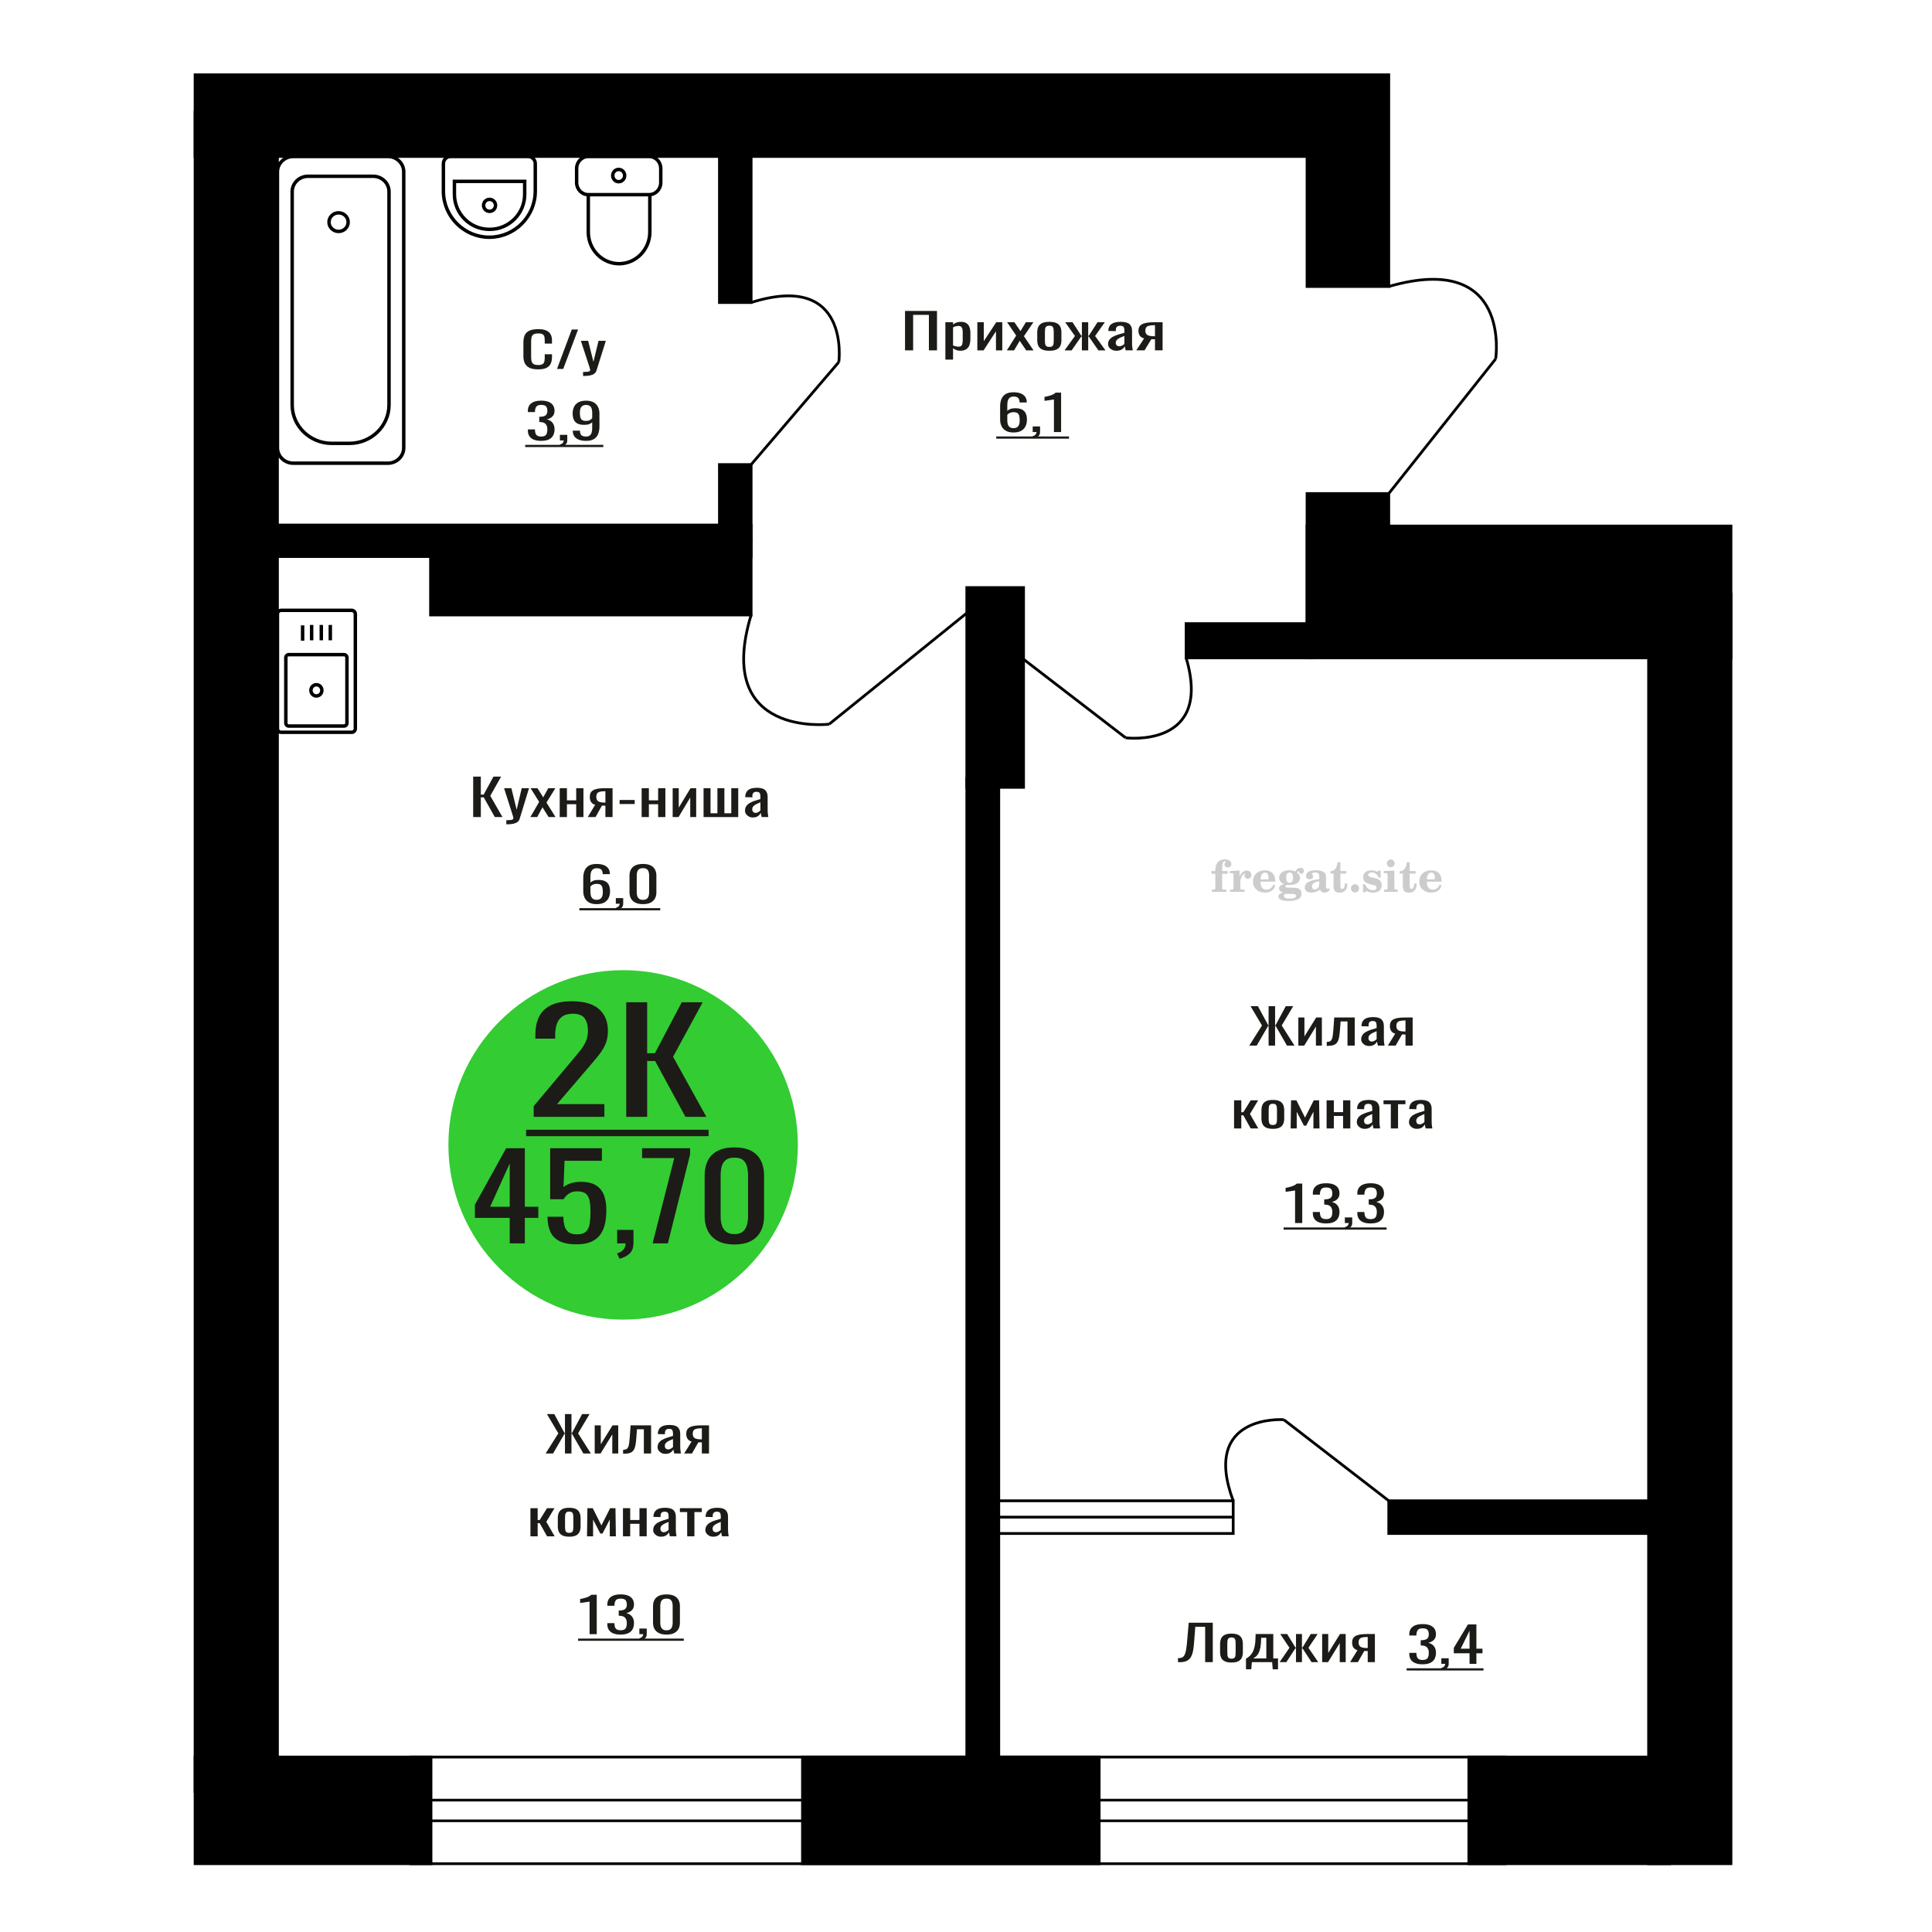 <?xml version="1.0" encoding="UTF-8"?>
<!DOCTYPE svg PUBLIC "-//W3C//DTD SVG 1.1//EN" "http://www.w3.org/Graphics/SVG/1.1/DTD/svg11.dtd">
<!-- Creator: CorelDRAW 2019 -->
<svg xmlns="http://www.w3.org/2000/svg" xml:space="preserve" width="140mm" height="140mm" version="1.1" style="shape-rendering:geometricPrecision; text-rendering:geometricPrecision; image-rendering:optimizeQuality; fill-rule:evenodd; clip-rule:evenodd"
viewBox="0 0 14000 14000"
 xmlns:xlink="http://www.w3.org/1999/xlink">
 <defs>
  <style type="text/css">
   <![CDATA[
    .str0 {stroke:black;stroke-width:25;stroke-miterlimit:22.926}
    .str1 {stroke:black;stroke-width:20;stroke-miterlimit:22.926}
    .fil1 {fill:none}
    .fil5 {fill:black}
    .fil2 {fill:#1C1B17}
    .fil3 {fill:#33CC33}
    .fil0 {fill:#1C1B17;fill-rule:nonzero}
    .fil4 {fill:#CCCCCC;fill-rule:nonzero}
   ]]>
  </style>
 </defs>
 <g id="Слой_x0020_1">
  <path class="fil0" d="M3899.79 2676.48c-28.14,0 -49.98,-4.23 -65.53,-12.69 -15.55,-8.47 -26.35,-19.87 -32.41,-34.21 -6.05,-14.34 -9.07,-30.33 -9.07,-47.96l0 -100.86c0,-19.28 3.02,-36.09 9.07,-50.43 6.06,-14.34 16.86,-25.45 32.41,-33.33 15.55,-7.88 37.39,-11.81 65.53,-11.81 24.88,0 44.59,3.29 59.15,9.87 14.57,6.58 25.04,15.99 31.41,28.21 6.39,12.23 9.58,26.92 9.58,44.09l0 22.57 -52.52 0 0 -20.1c0,-10.58 -0.74,-19.93 -2.21,-28.04 -1.48,-8.11 -5.49,-14.4 -12.03,-18.87 -6.54,-4.47 -17.51,-6.7 -32.89,-6.7 -15.7,0 -27.16,2.41 -34.37,7.23 -7.19,4.82 -11.86,11.64 -13.99,20.45 -2.11,8.82 -3.18,19.11 -3.18,30.86l0 113.21c0,14.34 1.64,25.68 4.91,34.03 3.27,8.34 8.67,14.28 16.2,17.81 7.52,3.52 17.67,5.29 30.43,5.29 15.06,0 25.85,-2.41 32.4,-7.23 6.55,-4.82 10.64,-11.46 12.27,-19.93 1.64,-8.46 2.46,-18.34 2.46,-29.62l0 -21.16 52.52 0 0 21.16c0,17.4 -2.95,32.74 -8.84,46.02 -5.89,13.28 -16.03,23.63 -30.43,31.04 -14.4,7.4 -34.68,11.1 -60.87,11.1z"/>
  <polygon id="1" class="fil0" points="4036.26,2673.31 4143.27,2387.66 4188.92,2387.66 4081.42,2673.31 "/>
  <path id="2" class="fil0" d="M4225.25 2724.45l0 -28.92c12.76,0 22.91,-0.41 30.42,-1.24 7.54,-0.82 12.94,-2.35 16.21,-4.58 3.27,-2.23 4.91,-5.35 4.91,-9.35 0,-2.11 -1.14,-6.81 -3.44,-14.1 -2.29,-7.29 -4.74,-15.05 -7.36,-23.28l-56.95 -173.51 53.02 0 38.3 152.35 36.81 -152.35 53.01 0 -67.73 215.13c-2.95,9.87 -8.35,17.69 -16.21,23.45 -7.85,5.76 -17.91,9.93 -30.19,12.52 -12.27,2.58 -27.08,3.88 -44.43,3.88l-6.37 0z"/>
  <path class="fil1 str0" d="M4262.95 1133.81l440.73 0c46.44,0 84.43,39.06 84.43,86.81l0 103.2c0,47.75 -37.99,86.81 -84.43,86.81l-440.73 0c-46.44,0 -84.43,-39.06 -84.43,-86.81l0 -103.2c0,-47.75 37.99,-86.81 84.43,-86.81zm0 276.82l446 0 0 271.01c0,126.1 -100.34,229.27 -222.99,229.27l-0.01 0c-122.65,0 -223,-103.17 -223,-229.27l0 -271.01zm220.36 -182.84c23.87,0 43.22,19.89 43.22,44.43 0,24.54 -19.35,44.43 -43.22,44.43 -23.86,0 -43.21,-19.89 -43.21,-44.43 0,-24.54 19.35,-44.43 43.21,-44.43z"/>
  <path class="fil0" d="M3921.29 3194.7c-21.35,0 -39.16,-2.93 -53.41,-8.81 -14.24,-5.88 -24.92,-14.34 -32.05,-25.39 -7.12,-11.05 -10.68,-24.1 -10.68,-39.15l0 -9.52 51.48 0c0,0.94 0,1.94 0,3 0,1.05 0,2.17 0,3.35 0.31,8.46 1.69,16.1 4.13,22.92 2.42,6.82 6.78,12.23 13.1,16.22 6.31,4 15.45,6 27.43,6 12.63,0 22.19,-2.18 28.66,-6.53 6.47,-4.35 10.85,-10.52 13.11,-18.51 2.27,-8 3.4,-17.16 3.4,-27.51 0,-15.05 -3.8,-27.33 -11.42,-36.85 -7.6,-9.52 -20.95,-14.76 -40.05,-15.7 -0.98,-0.23 -2.19,-0.35 -3.65,-0.35 -1.45,0 -2.67,0 -3.64,0l0 -37.73c0.97,0 2.11,0 3.4,0 1.3,0 2.43,0 3.41,0 18.45,-0.47 31.72,-4 39.8,-10.58 8.1,-6.59 12.15,-17.52 12.15,-32.8 0,-12.93 -2.99,-23.28 -8.98,-31.03 -5.99,-7.76 -17.89,-11.64 -35.69,-11.64 -17.82,0 -29.63,4.29 -35.46,12.87 -5.82,8.58 -9.06,19.57 -9.7,32.97 0,0.94 0,1.94 0,3 0,1.06 0,2.06 0,3l-51.48 0 0 -9.52c0,-15.28 3.56,-28.33 10.68,-39.15 7.13,-10.81 17.88,-19.16 32.3,-25.04 14.4,-5.87 32.29,-8.81 53.66,-8.81 21.69,0 39.66,2.94 53.89,8.81 14.26,5.88 24.93,14.29 32.06,25.22 7.12,10.93 10.69,24.04 10.69,39.32 0,17.16 -5.11,30.92 -15.3,41.26 -10.21,10.35 -23.88,17.4 -41.04,21.16 11.98,2.59 22.09,7.05 30.35,13.4 8.25,6.35 14.65,14.4 19.18,24.16 4.53,9.76 6.81,21.1 6.81,34.03 0,16.93 -3.25,31.68 -9.73,44.26 -6.47,12.58 -16.82,22.33 -31.07,29.27 -14.24,6.94 -33.02,10.4 -56.34,10.4z"/>
  <path id="1" class="fil0" d="M4065.04 3237.73l-8.25 -16.22c8.73,-2.12 15.61,-5.82 20.63,-11.11 5.02,-5.29 7.53,-11.58 7.53,-18.87l-27.68 0 0 -40.56 53.41 0 0 39.85c0,12.47 -3.71,22.4 -11.16,29.8 -7.45,7.41 -18.94,13.11 -34.48,17.11z"/>
  <path id="2" class="fil0" d="M4247.14 3194.7c-20.39,0 -37.8,-2.76 -52.2,-8.28 -14.4,-5.53 -25.34,-13.58 -32.77,-24.16 -7.45,-10.58 -11.33,-23.39 -11.66,-38.44 0,-0.47 0,-1 0,-1.59 0,-0.59 0,-1.11 0,-1.58l51.96 0c0,13.63 3.07,24.15 9.23,31.56 6.14,7.4 18.12,11.11 35.92,11.11 9.73,0 17.82,-2.18 24.29,-6.53 6.48,-4.35 11.34,-11.05 14.57,-20.1 3.24,-9.05 4.85,-20.51 4.85,-34.38l0 -43.38c-4.85,5.88 -12.05,10.64 -21.61,14.28 -9.55,3.65 -21.45,5.47 -35.69,5.47 -21.68,0 -38.69,-3.47 -50.99,-10.4 -12.29,-6.94 -20.95,-16.58 -25.98,-28.92 -5.01,-12.35 -7.52,-26.75 -7.52,-43.2 0,-17.4 3.24,-33.09 9.71,-47.08 6.47,-13.99 16.91,-25.1 31.33,-33.33 14.4,-8.23 33.25,-12.34 56.56,-12.34 22.67,0 41.12,4.17 55.36,12.52 14.25,8.34 24.69,19.57 31.32,33.68 6.64,14.1 9.96,29.85 9.96,47.25l0 95.93c0,18.33 -2.91,35.26 -8.75,50.78 -5.82,15.52 -15.69,27.92 -29.61,37.2 -13.93,9.29 -33.35,13.93 -58.28,13.93zm0 -144.59c11.33,0 20.56,-2.05 27.68,-6.17 7.13,-4.11 12.63,-8.64 16.51,-13.58l0 -42.31c0,-9.88 -1.29,-18.87 -3.88,-26.98 -2.59,-8.11 -7.12,-14.58 -13.59,-19.4 -6.48,-4.82 -15.39,-7.23 -26.72,-7.23 -11.33,0 -20.31,2.47 -26.95,7.41 -6.63,4.93 -11.33,11.34 -14.08,19.22 -2.76,7.87 -4.13,16.51 -4.13,25.92 0,11.28 0.73,21.74 2.19,31.38 1.46,9.64 5.34,17.34 11.66,23.1 6.31,5.76 16.74,8.64 31.31,8.64z"/>
  <polygon id="3" class="fil2" points="3805.72,3223.59 4371.95,3223.59 4371.95,3239.62 3805.72,3239.62 "/>
  <circle class="fil3" cx="4515.47" cy="8296.29" r="1266.2"/>
  <path class="fil0" d="M3693.52 9010.18l0 -184.78 -252.43 0 0 -95.37 226.65 -409.57 135.34 0 0 424.05 97.75 0 0 80.89 -97.75 0 0 184.78 -109.56 0zm-141.78 -265.67l141.78 0 0 -313.36 -141.78 313.36z"/>
  <path id="1" class="fil0" d="M4177.96 9016.99c-52.27,0 -93.81,-7.95 -124.61,-23.84 -30.79,-15.9 -52.8,-38.89 -66.06,-68.97 -13.24,-30.09 -19.87,-65.85 -19.87,-107.29l114.94 0c0,20.43 2.15,40.44 6.44,60.03 4.3,19.58 13.44,35.76 27.4,48.53 13.95,12.78 35.26,19.16 63.91,19.16 31.51,0 54.06,-7.23 67.67,-21.71 13.6,-14.48 22.19,-34.06 25.77,-58.75 3.59,-24.7 5.38,-52.66 5.38,-83.88 0,-31.22 -2.15,-57.76 -6.45,-79.61 -4.3,-21.86 -13.24,-38.61 -26.85,-50.24 -13.6,-11.64 -35.09,-17.46 -64.45,-17.46 -23.63,0 -43.69,5.82 -60.15,17.46 -16.47,11.63 -28.65,24.83 -36.52,39.59l-97.75 0 0 -369.55 374.88 0 0 91.11 -270.69 0 -7.52 190.74c14.33,-11.92 32.05,-21.29 53.17,-28.1 21.13,-6.82 45.3,-10.22 72.51,-10.22 47.26,0 84.31,8.8 111.17,26.4 26.85,17.59 45.83,41.72 56.93,72.37 11.1,30.66 16.65,65.85 16.65,105.59 0,35.2 -3.22,67.98 -9.66,98.35 -6.45,30.37 -17.73,56.77 -33.85,79.19 -16.11,22.42 -38.12,39.88 -66.05,52.37 -27.93,12.49 -63.37,18.73 -106.34,18.73z"/>
  <path id="2" class="fil0" d="M4489.46 9121.73l-18.26 -39.17c19.34,-5.11 34.55,-14.05 45.65,-26.82 11.1,-12.78 16.65,-27.96 16.65,-45.56l-61.23 0 0 -97.92 118.16 0 0 96.22c0,30.08 -8.24,54.07 -24.71,71.95 -16.46,17.88 -41.89,31.65 -76.26,41.3z"/>
  <polygon id="3" class="fil0" points="4728.99,9010.18 4885.81,8391.98 4652.72,8391.98 4652.72,8320.46 5000.75,8320.46 5000.75,8364.74 4839.63,9010.18 "/>
  <path id="4" class="fil0" d="M5321.91 9017.84c-49.41,0 -90.04,-8.8 -121.92,-26.39 -31.86,-17.6 -55.49,-41.73 -70.88,-72.38 -15.4,-30.66 -23.1,-65.57 -23.1,-104.74l0 -297.17c0,-40.31 7.52,-75.65 22.56,-106.02 15.03,-30.37 38.49,-54.07 70.35,-71.1 31.86,-17.03 72.86,-25.54 122.99,-25.54 50.13,0 90.95,8.51 122.45,25.54 31.51,17.03 54.79,40.73 69.82,71.1 15.04,30.37 22.56,65.71 22.56,106.02l0 297.17c0,39.74 -7.7,74.94 -23.09,105.59 -15.4,30.65 -38.85,54.64 -70.36,71.95 -31.51,17.32 -71.97,25.97 -121.38,25.97zm0 -74.93c27.21,0 47.8,-6.24 61.76,-18.73 13.97,-12.49 23.64,-28.53 29,-48.11 5.38,-19.59 8.06,-39.88 8.06,-60.89l0 -298.88c0,-22.14 -2.51,-43 -7.51,-62.58 -5.01,-19.59 -14.51,-35.34 -28.48,-47.26 -13.96,-11.92 -34.9,-17.88 -62.83,-17.88 -27.93,0 -49.04,5.96 -63.37,17.88 -14.32,11.92 -24,27.67 -29,47.26 -5.01,19.58 -7.52,40.44 -7.52,62.58l0 298.88c0,21.01 2.68,41.3 8.06,60.89 5.36,19.58 15.39,35.62 30.07,48.11 14.68,12.49 35.27,18.73 61.76,18.73z"/>
  <path class="fil0" d="M3867.38 8093.28l0 -77.92 276.27 -329.08c20.57,-24.61 39.57,-47.51 57.01,-68.69 17.43,-21.19 31.74,-43.57 42.91,-67.15 11.18,-23.58 16.77,-50.75 16.77,-81.51 0,-38.27 -8.05,-68.34 -24.15,-90.21 -16.09,-21.88 -44.25,-32.81 -84.48,-32.81 -33.99,0 -60.36,7.18 -79.13,21.53 -18.77,14.35 -31.74,33.15 -38.89,56.38 -7.16,23.24 -10.73,48.19 -10.73,74.84l0 27.68 -143.51 0 0 -28.7c0,-49.89 8.72,-92.78 26.15,-128.66 17.44,-35.89 45.61,-63.74 84.5,-83.56 38.89,-19.82 90.52,-29.73 154.9,-29.73 87.62,0 152.88,18.97 195.81,56.9 42.92,37.93 64.37,90.39 64.37,157.37 0,35.54 -5.59,66.64 -16.77,93.29 -11.17,26.66 -25.71,51.6 -43.59,74.84 -17.87,23.24 -37.54,47.16 -59,71.77l-249.45 291.15 343.33 0 0 92.27 -512.32 0z"/>
  <polygon id="1" class="fil0" points="4537.96,8093.28 4537.96,7262.87 4689.51,7262.87 4689.51,7631.94 4745.83,7631.94 4940.3,7262.87 5091.85,7262.87 4877.26,7657.57 5118.67,8093.28 4967.12,8093.28 4747.18,7688.33 4689.51,7688.33 4689.51,8093.28 "/>
  <polygon id="2" class="fil2" points="3812.4,8186.48 5134.76,8186.48 5134.76,8233.08 3812.4,8233.08 "/>
  <path class="fil4" d="M8778.64 6331.85l0 -20 28.15 0 0 -6.35c0,-24.71 5.87,-43.87 17.67,-57.58 11.8,-13.7 28.37,-20.53 49.64,-20.53 14.92,0 26.72,3.07 35.45,9.16 8.74,6.08 13.13,14.28 13.13,24.6 0,7.68 -2.33,13.71 -6.99,18.1 -4.65,4.39 -11.11,6.56 -19.42,6.56 -6.82,0 -12.38,-2.01 -16.67,-6.03 -4.28,-4.02 -6.45,-9.21 -6.45,-15.5 0,-6.62 2.96,-12.49 8.94,-17.68 1.22,-1.22 1.85,-2.01 1.85,-2.33 0,-1.11 -0.53,-1.96 -1.53,-2.43 -1.06,-0.53 -2.75,-0.8 -5.13,-0.8 -7.89,0 -13.34,4.03 -16.36,12.02 -3.07,7.99 -4.6,24.23 -4.6,48.73l0 10.06 39.95 0 0 20 -39.95 0 0 102.87c0,4.66 0.95,7.83 2.91,9.52 1.96,1.7 5.72,2.54 11.27,2.54l16.94 0 0 15.88 -105.41 0 0 -15.88 13.91 -0.31c4.24,-0.21 7.09,-1.11 8.63,-2.81 1.48,-1.64 2.22,-4.6 2.22,-8.94l0 -102.87 -28.15 0z"/>
  <path id="1" class="fil4" d="M8912.52 6462.66l0 -15.88 14.87 -0.31c4.34,-0.32 7.25,-1.27 8.68,-2.86 1.43,-1.59 2.17,-4.55 2.17,-8.89l0 -95.04c0,-5.08 -1.11,-8.47 -3.39,-10.11 -2.27,-1.64 -6.98,-2.48 -14.13,-2.48 -0.95,0 -2.48,0.05 -4.6,0.16 -2.12,0.1 -3.7,0.15 -4.87,0.15l0 -15.55 70.75 -3.5 0 43.71c6.25,-14.34 13.65,-25.18 22.39,-32.49 8.67,-7.25 18.46,-10.9 29.42,-10.9 10.16,0 18.41,2.86 24.76,8.52 6.35,5.72 9.53,12.97 9.53,21.86 0,8.67 -2.33,15.61 -7.04,20.85 -4.71,5.23 -10.9,7.83 -18.57,7.83 -7.15,0 -12.97,-2.28 -17.47,-6.88 -4.49,-4.61 -6.77,-10.59 -6.77,-17.94 0,-2.91 0.48,-5.56 1.43,-8.04 0.9,-2.49 2.38,-4.87 4.34,-7.15 -11.8,3.81 -20.75,12.01 -26.94,24.5 -6.19,12.49 -9.31,28.79 -9.31,48.84l0 33.66c0,4.34 0.74,7.3 2.22,8.94 1.54,1.7 4.39,2.6 8.63,2.81l20.27 0.31 0 15.88 -106.37 0z"/>
  <path id="2" class="fil4" d="M9226.9 6410.27l13.97 6.67c-4.97,16.62 -13.65,29.26 -26.09,37.89 -12.48,8.62 -28.31,12.91 -47.51,12.91 -26.36,0 -47.58,-7.41 -63.77,-22.17 -16.14,-14.77 -24.23,-34.13 -24.23,-58.1 0,-23.92 8.04,-43.4 24.07,-58.32 16.09,-14.92 37.1,-22.38 63.03,-22.38 23.65,0 42.01,6.82 55.14,20.53 13.12,13.65 19.68,32.86 19.68,57.52l0 4.18 -106.68 0 0 2.17c0,18.36 3.7,32.23 11.06,41.59 7.41,9.37 18.41,14.02 32.97,14.02 10.63,0 20,-3.06 28.04,-9.2 8.1,-6.14 14.87,-15.24 20.32,-27.31zm-92.39 -37.78l48.79 0c3.33,0 5.66,-0.74 6.98,-2.17 1.33,-1.43 2.02,-4.07 2.02,-7.94 0,-13.65 -2.07,-23.6 -6.14,-29.79 -4.08,-6.19 -10.48,-9.31 -19.26,-9.31 -10.11,0 -17.84,4.07 -23.18,12.17 -5.29,8.15 -8.36,20.48 -9.21,37.04z"/>
  <path id="3" class="fil4" d="M9299.5 6468.43c-10.26,-2.59 -17.99,-6.41 -23.23,-11.54 -5.23,-5.13 -7.83,-11.43 -7.83,-19 0,-8.36 3.44,-15.24 10.37,-20.69 6.94,-5.39 16.94,-9.1 29.96,-11.06 -12.81,-3.43 -22.55,-9.04 -29.27,-16.93 -6.72,-7.83 -10.1,-17.41 -10.1,-28.68 0,-16.09 6.82,-29.21 20.47,-39.26 13.66,-10.11 31.49,-15.14 53.5,-15.14 7.78,0 15.08,0.8 22.02,2.33 6.93,1.54 13.65,3.86 20.16,6.93l5.45 -7.88c4.23,-6.03 9.31,-10.64 15.18,-13.92 5.88,-3.28 12.02,-4.92 18.42,-4.92 7.04,0 12.75,2.01 17.2,6.03 4.44,4.08 6.67,9.26 6.67,15.56 0,6.19 -1.7,11.27 -5.14,15.13 -3.38,3.87 -7.83,5.82 -13.28,5.82 -3.76,0 -6.93,-0.79 -9.63,-2.38 -2.7,-1.64 -4.87,-4.07 -6.51,-7.35 -0.63,-1.27 -1,-2.81 -1.22,-4.66 -0.31,-2.59 -1.43,-3.91 -3.28,-4.02 -1.85,0 -3.91,0.9 -6.19,2.7 -2.27,1.8 -4.13,4.07 -5.55,6.82 7.83,5.4 13.54,11.17 17.14,17.36 3.6,6.25 5.4,13.39 5.4,21.43 0,16.14 -6.56,28.79 -19.63,37.94 -13.07,9.16 -31.23,13.76 -54.46,13.76 -1.95,0 -4.71,-0.1 -8.25,-0.32 -3.49,-0.21 -6.03,-0.31 -7.57,-0.31 -4.87,0 -8.68,0.9 -11.37,2.75 -2.76,1.8 -4.13,4.29 -4.13,7.46 0,3.65 1.21,6.19 3.65,7.62 2.43,1.43 6.67,2.17 12.75,2.17l23.02 0c12.07,0 22.6,0.37 31.54,1.16 8.99,0.8 15.13,1.8 18.57,3.02 8.68,3.12 15.45,8.26 20.32,15.5 4.87,7.25 7.31,15.62 7.31,25.09 0,16.72 -7.94,29.58 -23.82,38.57 -15.87,9 -38.63,13.5 -68.31,13.5 -25.24,0 -44.24,-2.75 -56.99,-8.2 -12.76,-5.51 -19.16,-13.66 -19.16,-24.5 0,-7.15 3.12,-13.08 9.31,-17.89 6.19,-4.82 15.03,-8.15 26.51,-10zm15.62 8.84c-4.03,1.64 -6.88,3.54 -8.58,5.66 -1.69,2.11 -2.54,4.87 -2.54,8.31 0,6.93 3.02,12.06 9,15.34 5.98,3.33 15.29,4.98 27.94,4.98 17.14,0 29.84,-1.59 38.05,-4.71 8.2,-3.18 12.33,-8.05 12.33,-14.72 0,-5.23 -2.23,-9.04 -6.67,-11.37 -4.45,-2.33 -12.07,-3.49 -22.86,-3.49l-46.67 0zm5.39 -117.59c0,13.07 1.96,22.6 5.88,28.58 3.97,5.98 10.1,8.99 18.52,8.99 8.46,0 14.71,-3.01 18.78,-9.1 4.02,-6.03 6.04,-15.5 6.04,-28.47 0,-12.7 -2.02,-22.12 -6.04,-28.2 -4.07,-6.09 -10.32,-9.16 -18.78,-9.16 -8.42,0 -14.55,3.07 -18.52,9.16 -3.92,6.08 -5.88,15.5 -5.88,28.2z"/>
  <path id="4" class="fil4" d="M9559.64 6385.82c-18.79,3.02 -32.17,7.47 -40.11,13.34 -7.99,5.87 -11.96,14.13 -11.96,24.82 0,6.51 1.8,11.64 5.34,15.5 3.55,3.81 8.37,5.72 14.35,5.72 9.78,0 17.67,-3.65 23.54,-10.96 5.88,-7.3 8.84,-17.3 8.84,-30l0 -18.42zm49.21 40.22c0,5.08 0.9,8.68 2.7,10.85 1.8,2.17 4.76,3.23 8.79,3.23 1.85,0 3.96,-0.53 6.35,-1.64 2.38,-1.06 3.86,-1.59 4.49,-1.59 1.22,0 2.23,0.37 2.97,1.22 0.68,0.84 1.06,2.01 1.06,3.59 0,6.62 -3.76,12.65 -11.33,18.16 -7.57,5.45 -16.61,8.2 -27.15,8.2 -7.88,0 -14.6,-2.07 -20.16,-6.25 -5.61,-4.18 -8.89,-9.57 -9.94,-16.14 -8.68,7.09 -18.53,12.6 -29.53,16.51 -11.01,3.92 -22.33,5.88 -34.03,5.88 -15.18,0 -26.99,-3.28 -35.35,-9.9 -8.36,-6.61 -12.54,-15.93 -12.54,-27.94 0,-15.98 8.42,-28.84 25.19,-38.47 16.78,-9.68 43.34,-16.93 79.59,-21.8l0 -17.25c0,-11.17 -2.22,-19.05 -6.67,-23.71 -4.44,-4.65 -11.85,-6.98 -22.17,-6.98 -6.72,0 -12.38,1.11 -16.94,3.33 -4.6,2.22 -6.93,4.82 -6.93,7.67 0,0.74 1.38,2.86 4.13,6.41 2.75,3.49 4.13,7.41 4.13,11.8 0,5.98 -2.33,10.79 -7.04,14.5 -4.71,3.65 -10.85,5.5 -18.36,5.5 -7.68,0 -14.03,-2.22 -19.11,-6.67 -5.02,-4.44 -7.56,-10 -7.56,-16.72 0,-13.23 6.35,-23.49 19.05,-30.8 12.75,-7.25 30.69,-10.9 53.97,-10.9 13.02,0 24.45,1.33 34.35,3.97 9.84,2.59 17.99,6.51 24.39,11.64 5.08,3.97 8.63,8.42 10.64,13.44 2.01,4.98 3.01,12.65 3.01,22.97l0 67.89z"/>
  <path id="5" class="fil4" d="M9762.69 6402.65c0,0.74 0.1,1.85 0.26,3.34 0.16,1.48 0.21,2.59 0.21,3.33 0,18.57 -4.92,33.07 -14.76,43.5 -9.9,10.37 -23.6,15.56 -41.12,15.56 -15.98,0 -27.36,-3.76 -34.08,-11.33 -6.72,-7.51 -10.05,-20.8 -10.05,-39.85l0 -86.62 -22.86 0 0 -17.04c15.72,-1 27.94,-7.14 36.62,-18.31 8.68,-11.16 13.44,-26.93 14.29,-47.2l21.8 0 0 63.82 42.86 0 0 18.73 -42.86 0 0 84.14c0,10.74 1,17.88 2.96,21.38 1.96,3.54 5.4,5.29 10.37,5.29 6.09,0 10.69,-3.23 13.87,-9.63 3.12,-6.41 4.87,-16.09 5.18,-29.11l17.31 0z"/>
  <path id="6" class="fil4" d="M9818.83 6407.41c8.05,0 15.03,2.92 20.91,8.79 5.87,5.82 8.83,12.8 8.83,20.95 0,8.21 -2.91,15.24 -8.78,21.12 -5.82,5.87 -12.81,8.84 -20.96,8.84 -8.09,0 -15.02,-2.97 -20.85,-8.84 -5.87,-5.88 -8.78,-12.91 -8.78,-21.12 0,-8.04 2.96,-15.02 8.84,-20.9 5.87,-5.87 12.8,-8.84 20.79,-8.84z"/>
  <path id="7" class="fil4" d="M9876.51 6406.78l13.71 0c6.51,14.39 14.76,25.4 24.76,33.02 10.06,7.62 21.22,11.43 33.61,11.43 8.09,0 14.49,-1.8 19.2,-5.34 4.77,-3.6 7.15,-8.37 7.15,-14.4 0,-5.4 -2.07,-9.52 -6.25,-12.43 -4.18,-2.91 -13.07,-5.77 -26.72,-8.58 -23.44,-4.49 -39.95,-10.84 -49.53,-18.94 -9.58,-8.1 -14.34,-19.42 -14.34,-33.97 0,-16.14 5.34,-28.63 16.03,-37.47 10.69,-8.89 25.88,-13.33 45.51,-13.33 7.3,0 14.29,0.9 20.8,2.75 6.56,1.85 12.54,4.5 17.94,7.99l12.43 -8.52 13.07 0 1.54 50.8 -14.92 0c-5.56,-11.91 -12.76,-21.27 -21.54,-27.99 -8.79,-6.72 -18.21,-10.11 -28.31,-10.11 -7.68,0 -13.92,1.69 -18.73,5.13 -4.87,3.44 -7.31,7.73 -7.31,12.91 0,9.85 12.54,16.99 37.57,21.44 3.02,0.52 5.35,0.95 6.99,1.27 17.67,3.28 31.01,9.26 39.9,17.93 8.89,8.68 13.33,19.95 13.33,33.77 0,16.66 -5.61,29.84 -16.82,39.58 -11.22,9.79 -26.52,14.66 -45.94,14.66 -8.67,0 -16.93,-1.01 -24.66,-3.07 -7.77,-2.07 -14.76,-5.03 -21.11,-8.95l-13.65 9.48 -12.75 0 -0.96 -59.06z"/>
  <path id="8" class="fil4" d="M10050.13 6256.28c0,-7.88 2.7,-14.55 8.15,-20 5.45,-5.5 12.01,-8.25 19.79,-8.25 7.46,0 13.92,2.75 19.42,8.31 5.45,5.55 8.2,12.17 8.2,19.94 0,7.78 -2.7,14.45 -8.15,20.11 -5.45,5.67 -11.9,8.47 -19.47,8.47 -7.78,0 -14.34,-2.75 -19.79,-8.31 -5.45,-5.55 -8.15,-12.27 -8.15,-20.27zm54.29 178.39c0,4.44 0.74,7.51 2.17,9.1 1.48,1.59 4.39,2.49 8.73,2.7l12.6 0.31 0 15.88 -98.11 0 0 -15.88 13.81 -0.31c4.29,-0.21 7.2,-1.11 8.68,-2.81 1.53,-1.64 2.28,-4.65 2.28,-8.99l0 -95.04c0,-5.03 -1.12,-8.42 -3.39,-10.06 -2.28,-1.64 -6.93,-2.48 -13.97,-2.48 -0.95,0 -2.44,0.05 -4.61,0.16 -2.11,0.1 -3.75,0.15 -5.02,0.15l0 -15.55 76.83 -3.5 0 126.32z"/>
  <path id="9" class="fil4" d="M10264.98 6402.65c0,0.74 0.1,1.85 0.26,3.34 0.16,1.48 0.21,2.59 0.21,3.33 0,18.57 -4.92,33.07 -14.76,43.5 -9.9,10.37 -23.6,15.56 -41.12,15.56 -15.98,0 -27.36,-3.76 -34.08,-11.33 -6.72,-7.51 -10.05,-20.8 -10.05,-39.85l0 -86.62 -22.86 0 0 -17.04c15.72,-1 27.94,-7.14 36.62,-18.31 8.68,-11.16 13.44,-26.93 14.29,-47.2l21.8 0 0 63.82 42.86 0 0 18.73 -42.86 0 0 84.14c0,10.74 1,17.88 2.96,21.38 1.96,3.54 5.4,5.29 10.37,5.29 6.09,0 10.69,-3.23 13.87,-9.63 3.12,-6.41 4.87,-16.09 5.18,-29.11l17.31 0z"/>
  <path id="10" class="fil4" d="M10432.14 6410.27l13.97 6.67c-4.97,16.62 -13.65,29.26 -26.09,37.89 -12.48,8.62 -28.31,12.91 -47.51,12.91 -26.36,0 -47.58,-7.41 -63.77,-22.17 -16.14,-14.77 -24.23,-34.13 -24.23,-58.1 0,-23.92 8.04,-43.4 24.07,-58.32 16.09,-14.92 37.1,-22.38 63.03,-22.38 23.65,0 42.01,6.82 55.14,20.53 13.12,13.65 19.68,32.86 19.68,57.52l0 4.18 -106.68 0 0 2.17c0,18.36 3.7,32.23 11.06,41.59 7.41,9.37 18.41,14.02 32.97,14.02 10.63,0 20,-3.06 28.04,-9.2 8.1,-6.14 14.87,-15.24 20.32,-27.31zm-92.39 -37.78l48.79 0c3.33,0 5.66,-0.74 6.98,-2.17 1.33,-1.43 2.02,-4.07 2.02,-7.94 0,-13.65 -2.07,-23.6 -6.14,-29.79 -4.08,-6.19 -10.48,-9.31 -19.26,-9.31 -10.11,0 -17.84,4.07 -23.18,12.17 -5.29,8.15 -8.36,20.48 -9.21,37.04z"/>
  <polygon class="fil0" points="3428.87,5920.79 3428.87,5627.53 3484.22,5627.53 3484.22,5757.87 3504.8,5757.87 3575.82,5627.53 3631.18,5627.53 3552.8,5766.92 3640.98,5920.79 3585.63,5920.79 3505.29,5777.78 3484.22,5777.78 3484.22,5920.79 "/>
  <path id="1" class="fil0" d="M3668.89 5973.29l0 -29.69c12.74,0 22.86,-0.42 30.37,-1.27 7.51,-0.84 12.9,-2.41 16.17,-4.7 3.26,-2.3 4.9,-5.5 4.9,-9.6 0,-2.17 -1.15,-7 -3.44,-14.48 -2.29,-7.48 -4.73,-15.45 -7.35,-23.9l-56.82 -178.12 52.91 0 38.21 156.4 36.73 -156.4 52.91 0 -67.6 220.85c-2.93,10.13 -8.33,18.16 -16.17,24.07 -7.83,5.92 -17.87,10.2 -30.13,12.85 -12.24,2.66 -27.02,3.99 -44.32,3.99l-6.37 0z"/>
  <polygon id="2" class="fil0" points="3843.27,5920.79 3906.94,5810.73 3844.73,5711.53 3894.7,5711.53 3936.34,5777.78 3973.08,5711.53 4024.52,5711.53 3959.86,5815.43 4025.49,5920.79 3975.52,5920.79 3930.96,5849.83 3892.75,5920.79 "/>
  <polygon id="3" class="fil0" points="4055.86,5920.79 4055.86,5711.53 4108.28,5711.53 4108.28,5799.5 4175.39,5799.5 4175.39,5711.53 4227.8,5711.53 4227.8,5920.79 4175.39,5920.79 4175.39,5827.74 4108.28,5827.74 4108.28,5920.79 "/>
  <path id="4" class="fil0" d="M4259.15 5920.79l53.39 -88.7c-9.14,-2.66 -16.58,-6.64 -22.29,-11.95 -5.71,-5.31 -9.87,-11.83 -12.48,-19.55 -2.62,-7.72 -3.93,-16.41 -3.93,-26.07 0,-11.1 1.96,-20.64 5.89,-28.6 3.91,-7.97 10.12,-14.48 18.6,-19.55 8.5,-5.07 19.77,-8.81 33.81,-11.22 14.03,-2.42 31.35,-3.62 51.91,-3.62l54.87 0 0 209.26 -51.92 0 0 -82.55c-5.23,0 -9.63,-0.06 -13.23,-0.18 -3.58,-0.12 -7.51,-0.3 -11.76,-0.54l-46.52 83.27 -56.34 0zm121.97 -104.99c0.65,0 1.72,0 3.18,0 1.47,0 2.37,0 2.7,0l0 -82.19c-0.33,0 -1.23,0 -2.7,0 -1.46,0 -2.37,0 -2.69,0 -15.35,0 -27.51,1.39 -36.49,4.16 -8.99,2.78 -15.27,7.12 -18.86,13.04 -3.59,5.91 -5.39,13.82 -5.39,23.71 0,13.76 4.17,24.02 12.49,30.78 8.33,6.75 24.24,10.25 47.76,10.5z"/>
  <polygon id="5" class="fil0" points="4489.87,5826.29 4489.87,5796.97 4599.11,5796.97 4599.11,5826.29 "/>
  <polygon id="6" class="fil0" points="4649.56,5920.79 4649.56,5711.53 4701.98,5711.53 4701.98,5799.5 4769.08,5799.5 4769.08,5711.53 4821.5,5711.53 4821.5,5920.79 4769.08,5920.79 4769.08,5827.74 4701.98,5827.74 4701.98,5920.79 "/>
  <polygon id="7" class="fil0" points="4874.4,5920.79 4874.4,5711.53 4918.49,5711.53 4918.49,5852.36 5003.72,5711.53 5044.86,5711.53 5044.86,5920.79 5001.75,5920.79 5001.75,5778.87 4917.02,5920.79 "/>
  <polygon id="8" class="fil0" points="5098.26,5920.79 5098.26,5711.53 5148.71,5711.53 5148.71,5893.27 5198.68,5893.27 5198.68,5711.53 5249.13,5711.53 5249.13,5893.27 5299.1,5893.27 5299.1,5711.53 5349.55,5711.53 5349.55,5920.79 "/>
  <path id="9" class="fil0" d="M5455.35 5923.69c-11.09,0 -20.89,-2.36 -29.38,-7.06 -8.49,-4.71 -15.19,-10.74 -20.08,-18.11 -4.9,-7.36 -7.35,-15.14 -7.35,-23.35 0,-13.03 2.94,-24.01 8.81,-32.94 5.88,-8.94 13.96,-16.48 24.24,-22.63 10.3,-6.16 22.22,-11.53 35.76,-16.11 13.56,-4.59 27.85,-9.06 42.86,-13.4l0 -14.84c0,-8.45 -0.64,-15.45 -1.94,-21 -1.32,-5.55 -4.01,-9.72 -8.09,-12.49 -4.09,-2.78 -10.21,-4.17 -18.38,-4.17 -7.18,0 -12.97,1.21 -17.38,3.62 -4.41,2.42 -7.59,5.86 -9.56,10.32 -1.96,4.47 -2.93,9.72 -2.93,15.75l0 10.5 -51.93 -1.45c0.65,-23.17 7.85,-40.25 21.55,-51.23 13.72,-10.98 34.95,-16.47 63.69,-16.47 28.09,0 48,5.67 59.76,17.02 11.76,11.34 17.63,27.75 17.63,49.23l0 95.59c0,6.51 0.24,12.79 0.74,18.82 0.49,6.04 1.14,11.65 1.95,16.84 0.83,5.19 1.56,10.07 2.21,14.66l-48.01 0c-0.97,-3.86 -2.2,-8.75 -3.66,-14.66 -1.48,-5.92 -2.53,-11.29 -3.2,-16.11 -3.26,8.2 -9.55,15.87 -18.86,22.99 -9.29,7.12 -22.12,10.68 -38.45,10.68zm20.58 -33.31c5.22,0 10.12,-1.09 14.69,-3.26 4.58,-2.17 8.66,-4.65 12.25,-7.42 3.6,-2.78 6.05,-5.01 7.34,-6.7l0 -59.38c-8.15,3.38 -15.83,6.76 -23.01,10.14 -7.18,3.38 -13.47,6.94 -18.86,10.68 -5.38,3.74 -9.63,7.97 -12.74,12.67 -3.1,4.71 -4.65,10.08 -4.65,16.11 0,8.45 2.12,15.09 6.36,19.92 4.25,4.82 10.46,7.24 18.62,7.24z"/>
  <polygon class="fil0" points="6558.22,2538.85 6558.22,2253.2 6789.81,2253.2 6789.81,2538.85 6731.13,2538.85 6731.13,2281.76 6616.9,2281.76 6616.9,2538.85 "/>
  <path id="1" class="fil0" d="M6850.57 2605.86l0 -270.85 55.57 0 0 16.22c6.58,-5.17 14.53,-9.63 23.88,-13.4 9.35,-3.76 20.43,-5.64 33.24,-5.64 15.58,0 27.96,2.76 37.13,8.29 9.18,5.52 16.01,12.46 20.52,20.81 4.49,8.34 7.43,16.81 8.82,25.39 1.38,8.58 2.07,15.93 2.07,22.04l0 49.37c0,14.34 -2.07,27.92 -6.23,40.73 -4.15,12.82 -11.67,23.16 -22.58,31.04 -10.92,7.87 -26.23,11.81 -45.96,11.81 -10.74,0 -20.25,-1.82 -28.57,-5.46 -8.3,-3.65 -15.74,-7.82 -22.32,-12.52l0 82.17 -55.57 0zm95.55 -93.81c9.7,0 16.62,-2.41 20.77,-7.23 4.16,-4.82 6.75,-11.35 7.79,-19.57 1.03,-8.23 1.56,-17.28 1.56,-27.16l0 -49.37c0,-8.47 -0.69,-16.28 -2.07,-23.45 -1.39,-7.17 -4.33,-12.88 -8.84,-17.11 -4.49,-4.23 -11.58,-6.35 -21.29,-6.35 -7.26,0 -14.19,1.06 -20.76,3.18 -6.58,2.11 -12.3,4.58 -17.14,7.4l0 130.49c5.18,2.58 11.07,4.76 17.65,6.52 6.59,1.77 14.02,2.65 22.33,2.65z"/>
  <polygon id="2" class="fil0" points="7082.18,2538.85 7082.18,2335.01 7128.91,2335.01 7128.91,2472.2 7219.28,2335.01 7262.9,2335.01 7262.9,2538.85 7217.2,2538.85 7217.2,2400.61 7127.37,2538.85 "/>
  <polygon id="3" class="fil0" points="7296.13,2538.85 7363.64,2431.64 7297.69,2335.01 7350.66,2335.01 7394.8,2399.55 7433.75,2335.01 7488.27,2335.01 7419.73,2436.23 7489.31,2538.85 7436.34,2538.85 7389.09,2469.73 7348.58,2538.85 "/>
  <path id="4" class="fil0" d="M7604.07 2541.67c-22.16,0 -39.64,-3.06 -52.45,-9.17 -12.81,-6.11 -21.89,-14.81 -27.27,-26.09 -5.36,-11.29 -8.04,-24.57 -8.04,-39.86l0 -59.24c0,-15.28 2.68,-28.57 8.04,-39.85 5.38,-11.29 14.46,-19.99 27.27,-26.1 12.81,-6.11 30.29,-9.17 52.45,-9.17 22.15,0 39.55,3.06 52.19,9.17 12.63,6.11 21.63,14.81 27,26.1 5.36,11.28 8.04,24.57 8.04,39.85l0 59.24c0,15.29 -2.68,28.57 -8.04,39.86 -5.37,11.28 -14.37,19.98 -27,26.09 -12.64,6.11 -30.04,9.17 -52.19,9.17zm0 -27.86c10.72,0 18.26,-2.11 22.59,-6.35 4.33,-4.23 6.92,-9.81 7.79,-16.75 0.85,-6.93 1.3,-14.16 1.3,-21.69l0 -63.83c0,-7.76 -0.45,-15.04 -1.3,-21.86 -0.87,-6.82 -3.46,-12.4 -7.79,-16.75 -4.33,-4.35 -11.87,-6.53 -22.59,-6.53 -10.73,0 -18.35,2.18 -22.85,6.53 -4.51,4.35 -7.19,9.93 -8.06,16.75 -0.85,6.82 -1.29,14.1 -1.29,21.86l0 63.83c0,7.53 0.44,14.76 1.29,21.69 0.87,6.94 3.55,12.52 8.06,16.75 4.5,4.24 12.12,6.35 22.85,6.35z"/>
  <polygon id="5" class="fil0" points="7714.16,2538.85 7789.46,2434.82 7718.82,2335.01 7771.8,2335.01 7835.67,2433.05 7839.82,2433.05 7839.82,2335.01 7885.52,2335.01 7885.52,2433.05 7889.68,2433.05 7953.02,2335.01 8006,2335.01 7935.37,2434.82 8010.67,2538.85 7959.27,2538.85 7889.68,2438.69 7885.52,2438.69 7885.52,2538.85 7839.82,2538.85 7839.82,2438.69 7835.15,2438.69 7765.56,2538.85 "/>
  <path id="6" class="fil0" d="M8089.6 2541.67c-11.77,0 -22.16,-2.29 -31.16,-6.88 -9,-4.58 -16.1,-10.46 -21.29,-17.63 -5.19,-7.17 -7.79,-14.75 -7.79,-22.75 0,-12.69 3.12,-23.39 9.35,-32.09 6.23,-8.7 14.8,-16.04 25.71,-22.04 10.89,-5.99 23.53,-11.22 37.9,-15.69 14.37,-4.47 29.51,-8.82 45.44,-13.05l0 -14.46c0,-8.23 -0.69,-15.05 -2.08,-20.45 -1.38,-5.41 -4.24,-9.47 -8.57,-12.17 -4.32,-2.7 -10.82,-4.06 -19.48,-4.06 -7.61,0 -13.75,1.18 -18.43,3.53 -4.67,2.35 -8.04,5.7 -10.12,10.05 -2.07,4.35 -3.12,9.46 -3.12,15.34l0 10.23 -55.04 -1.41c0.69,-22.57 8.3,-39.21 22.85,-49.9 14.53,-10.7 37.03,-16.05 67.5,-16.05 29.77,0 50.89,5.53 63.36,16.58 12.46,11.05 18.69,27.03 18.69,47.96l0 93.1c0,6.35 0.26,12.46 0.78,18.34 0.51,5.88 1.21,11.34 2.07,16.4 0.87,5.05 1.65,9.81 2.35,14.28l-50.89 0c-1.05,-3.76 -2.34,-8.52 -3.91,-14.28 -1.54,-5.76 -2.68,-10.99 -3.37,-15.7 -3.46,8 -10.13,15.46 -19.99,22.4 -9.87,6.93 -23.45,10.4 -40.76,10.4zm21.8 -32.44c5.54,0 10.74,-1.06 15.58,-3.18 4.85,-2.11 9.18,-4.52 12.99,-7.23 3.8,-2.7 6.41,-4.88 7.79,-6.52l0 -57.84c-8.66,3.29 -16.79,6.59 -24.41,9.88 -7.62,3.29 -14.27,6.76 -19.99,10.4 -5.71,3.64 -10.21,7.76 -13.5,12.34 -3.3,4.59 -4.93,9.82 -4.93,15.7 0,8.23 2.24,14.69 6.74,19.39 4.51,4.71 11.08,7.06 19.73,7.06z"/>
  <path id="7" class="fil0" d="M8233.96 2538.85l56.6 -86.4c-9.7,-2.59 -17.58,-6.47 -23.63,-11.64 -6.05,-5.17 -10.47,-11.52 -13.24,-19.04 -2.77,-7.53 -4.15,-15.99 -4.15,-25.39 0,-10.82 2.08,-20.11 6.23,-27.86 4.15,-7.76 10.73,-14.11 19.73,-19.05 9,-4.94 20.94,-8.58 35.83,-10.93 14.88,-2.35 33.23,-3.53 55.04,-3.53l58.16 0 0 203.84 -55.04 0 0 -80.41c-5.54,0 -10.21,-0.06 -14.02,-0.17 -3.81,-0.12 -7.97,-0.3 -12.46,-0.53l-49.34 81.11 -59.71 0zm129.3 -102.27c0.69,0 1.81,0 3.37,0 1.56,0 2.52,0 2.86,0l0 -80.06c-0.34,0 -1.3,0 -2.86,0 -1.56,0 -2.5,0 -2.85,0 -16.28,0 -29.17,1.36 -38.69,4.06 -9.52,2.7 -16.18,6.94 -19.99,12.7 -3.82,5.76 -5.72,13.46 -5.72,23.1 0,13.4 4.42,23.39 13.24,29.97 8.84,6.58 25.71,9.99 50.64,10.23z"/>
  <path class="fil1 str0" d="M2010.52 5279.42l0 -829.57c0,-14.89 11.85,-27.06 26.33,-27.06l511.72 0c14.48,0 26.33,12.17 26.33,27.06l0 829.57c0,14.89 -11.85,27.07 -26.33,27.07l-511.72 0c-14.48,0 -26.33,-12.18 -26.33,-27.07zm60.78 -39.44l0 -475.04c0,-11.68 9.29,-21.24 20.66,-21.24l401.5 0c11.37,0 20.66,9.56 20.66,21.24l0 475.04c0,11.68 -9.29,21.23 -20.66,21.23l-401.5 0c-11.37,0 -20.66,-9.55 -20.66,-21.23zm181.69 -237.52c0,-22.54 17.78,-40.82 39.72,-40.82 21.93,0 39.72,18.28 39.72,40.82 0,22.54 -17.79,40.81 -39.72,40.81 -21.94,0 -39.72,-18.27 -39.72,-40.81zm-60.13 -359.64l0 -111.24m65.35 108.15l0 -111.25m70.02 111.25l0 -111.25m65.35 111.25l0 -111.25"/>
  <line class="fil1 str1" x1="10063.61" y1="10875.3" x2="9302.68" y2= "10287.58" />
  <path class="fil1 str1" d="M9302.68 10287.58c0,0 -601.35,-44.44 -366.57,587.72"/>
  <path class="fil0" d="M7343.93 3133.85c-22.65,0 -41.11,-4.17 -55.36,-12.52 -14.23,-8.34 -24.69,-19.63 -31.32,-33.85 -6.64,-14.22 -9.96,-30.04 -9.96,-47.43l0 -96.28c0,-18.57 2.92,-35.5 8.75,-50.78 5.82,-15.28 15.78,-27.51 29.86,-36.68 14.09,-9.17 33.43,-13.75 58.03,-13.75 20.4,0 37.63,2.7 51.72,8.11 14.08,5.41 24.93,13.28 32.53,23.63 7.62,10.34 11.59,22.92 11.9,37.73 0,0.47 0.08,1.12 0.25,1.94 0.15,0.82 0.23,1.59 0.23,2.29l-52.43 0c0,-13.87 -3.09,-24.45 -9.23,-31.74 -6.15,-7.28 -17.82,-10.93 -34.97,-10.93 -9.38,0 -17.48,2.18 -24.28,6.53 -6.8,4.34 -11.9,10.99 -15.3,19.92 -3.4,8.93 -5.09,20.45 -5.09,34.56l0 43.38c5.18,-5.88 12.54,-10.64 22.09,-14.28 9.55,-3.65 21.28,-5.47 35.2,-5.47 21.69,0 38.7,3.41 50.99,10.23 12.31,6.81 21.04,16.4 26.24,28.74 5.17,12.34 7.76,26.86 7.76,43.55 0,17.16 -3.23,32.8 -9.71,46.91 -6.48,14.1 -16.84,25.33 -31.09,33.67 -14.24,8.35 -33.17,12.52 -56.81,12.52zm0 -31.38c11.66,0 20.72,-2.41 27.19,-7.23 6.47,-4.82 11.09,-11.23 13.84,-19.22 2.76,-8 4.13,-16.69 4.13,-26.1 0,-11.28 -0.73,-21.75 -2.19,-31.39 -1.44,-9.64 -5.26,-17.33 -11.4,-23.1 -6.15,-5.76 -16.67,-8.64 -31.57,-8.64 -7.12,0 -13.59,0.95 -19.42,2.83 -5.82,1.88 -10.85,4.29 -15.06,7.23 -4.2,2.93 -7.6,6.05 -10.19,9.34l0 42.67c0,9.64 1.38,18.58 4.13,26.81 2.74,8.22 7.37,14.75 13.84,19.57 6.47,4.82 15.36,7.23 26.7,7.23z"/>
  <path id="1" class="fil0" d="M7491.07 3176.88l-8.25 -16.22c8.73,-2.12 15.62,-5.82 20.63,-11.11 5.03,-5.29 7.53,-11.58 7.53,-18.87l-27.67 0 0 -40.56 53.41 0 0 39.85c0,12.47 -3.72,22.4 -11.17,29.8 -7.45,7.41 -18.93,13.11 -34.48,17.11z"/>
  <path id="2" class="fil0" d="M7637.24 3130.68l0 -236.28c-0.32,0.23 -3.97,0.94 -10.92,2.11 -6.96,1.18 -14.82,2.35 -23.55,3.53 -8.74,1.18 -16.51,2.23 -23.31,3.17 -6.8,0.94 -10.37,1.41 -10.69,1.41l0 -28.56c5.51,-0.94 11.9,-2.23 19.19,-3.88 7.28,-1.65 14.73,-3.64 22.33,-5.99 7.61,-2.36 14.9,-5.29 21.85,-8.82 6.97,-3.53 12.88,-7.64 17.72,-12.34l39.34 0 0 285.65 -51.96 0z"/>
  <polygon id="3" class="fil2" points="7219.13,3162.74 7746.5,3162.74 7746.5,3178.77 7219.13,3178.77 "/>
  <polygon class="fil5 str1" points="9471.47,4595.15 9471.47,3576.5 10063.42,3576.5 10063.42,4595.15 "/>
  <polygon class="fil5 str1" points="9471.47,2076.01 10063.43,2076.01 10063.43,541.86 9471.47,541.86 "/>
  <line class="fil1 str1" x1="10063.42" y1="3576.5" x2="10838.14" y2= "2600.86" />
  <path class="fil1 str1" d="M10838.14 2600.83c0,0 119.74,-782.28 -774.71,-524.82"/>
  <rect class="fil1 str1" transform="matrix(-2.04072E-12 0.945 -6.106 -1.8841E-13 11024.2 13044.4)" width="158.75" height="1336.15"/>
  <path class="fil0" d="M4323.14 6551.78c-22.66,0 -41.11,-4.17 -55.36,-12.52 -14.24,-8.34 -24.69,-19.63 -31.33,-33.85 -6.63,-14.22 -9.95,-30.04 -9.95,-47.43l0 -96.28c0,-18.57 2.92,-35.5 8.74,-50.78 5.83,-15.28 15.78,-27.51 29.87,-36.68 14.09,-9.17 33.43,-13.75 58.03,-13.75 20.4,0 37.63,2.7 51.72,8.11 14.08,5.41 24.93,13.28 32.53,23.63 7.62,10.34 11.58,22.92 11.9,37.73 0,0.47 0.08,1.12 0.25,1.94 0.15,0.82 0.23,1.59 0.23,2.29l-52.43 0c0,-13.87 -3.09,-24.45 -9.23,-31.74 -6.15,-7.28 -17.82,-10.93 -34.97,-10.93 -9.38,0 -17.48,2.18 -24.28,6.53 -6.8,4.34 -11.9,10.99 -15.3,19.92 -3.4,8.93 -5.09,20.45 -5.09,34.56l0 43.38c5.17,-5.88 12.54,-10.64 22.08,-14.28 9.56,-3.65 21.29,-5.47 35.21,-5.47 21.69,0 38.7,3.41 50.99,10.23 12.31,6.81 21.04,16.4 26.23,28.74 5.18,12.34 7.77,26.86 7.77,43.55 0,17.16 -3.24,32.8 -9.71,46.91 -6.48,14.1 -16.84,25.33 -31.09,33.67 -14.24,8.35 -33.17,12.52 -56.81,12.52zm0 -31.38c11.66,0 20.72,-2.41 27.19,-7.23 6.47,-4.82 11.09,-11.23 13.84,-19.22 2.75,-8 4.13,-16.69 4.13,-26.1 0,-11.28 -0.73,-21.75 -2.19,-31.39 -1.44,-9.64 -5.26,-17.33 -11.4,-23.1 -6.16,-5.76 -16.68,-8.64 -31.57,-8.64 -7.12,0 -13.6,0.95 -19.42,2.83 -5.82,1.88 -10.85,4.29 -15.06,7.23 -4.2,2.93 -7.6,6.05 -10.19,9.34l0 42.67c0,9.64 1.37,18.58 4.13,26.81 2.74,8.22 7.36,14.75 13.84,19.57 6.47,4.82 15.36,7.23 26.7,7.23z"/>
  <path id="1" class="fil0" d="M4470.28 6594.81l-8.25 -16.22c8.73,-2.12 15.62,-5.82 20.63,-11.11 5.02,-5.29 7.53,-11.58 7.53,-18.87l-27.68 0 0 -40.56 53.42 0 0 39.85c0,12.47 -3.72,22.4 -11.17,29.8 -7.45,7.41 -18.93,13.11 -34.48,17.11z"/>
  <path id="2" class="fil0" d="M4659.19 6551.78c-22.34,0 -40.72,-3.64 -55.12,-10.93 -14.41,-7.29 -25.09,-17.28 -32.05,-29.97 -6.96,-12.7 -10.45,-27.16 -10.45,-43.38l0 -123.08c0,-16.69 3.4,-31.33 10.21,-43.91 6.8,-12.57 17.4,-22.39 31.8,-29.44 14.41,-7.06 32.94,-10.58 55.61,-10.58 22.66,0 41.11,3.52 55.35,10.58 14.25,7.05 24.77,16.87 31.58,29.44 6.78,12.58 10.19,27.22 10.19,43.91l0 123.08c0,16.46 -3.49,31.03 -10.44,43.73 -6.97,12.69 -17.57,22.63 -31.81,29.8 -14.25,7.17 -32.54,10.75 -54.87,10.75zm0 -31.03c12.29,0 21.6,-2.59 27.92,-7.76 6.31,-5.17 10.69,-11.81 13.11,-19.92 2.42,-8.12 3.64,-16.52 3.64,-25.22l0 -123.78c0,-9.17 -1.13,-17.81 -3.39,-25.92 -2.27,-8.11 -6.57,-14.64 -12.88,-19.58 -6.32,-4.93 -15.78,-7.4 -28.4,-7.4 -12.63,0 -22.19,2.47 -28.66,7.4 -6.47,4.94 -10.83,11.47 -13.11,19.58 -2.27,8.11 -3.4,16.75 -3.4,25.92l0 123.78c0,8.7 1.21,17.1 3.65,25.22 2.42,8.11 6.96,14.75 13.59,19.92 6.64,5.17 15.95,7.76 27.93,7.76z"/>
  <polygon id="3" class="fil2" points="4198.34,6580.67 4784.48,6580.67 4784.48,6596.7 4198.34,6596.7 "/>
  <path class="fil0" d="M10308.51 12060.14c-21.36,0 -39.16,-2.93 -53.41,-8.81 -14.24,-5.88 -24.93,-14.34 -32.06,-25.39 -7.12,-11.05 -10.67,-24.1 -10.67,-39.15l0 -9.52 51.47 0c0,0.94 0,1.94 0,3 0,1.05 0,2.17 0,3.35 0.32,8.46 1.69,16.1 4.13,22.92 2.42,6.82 6.79,12.23 13.11,16.22 6.31,4 15.45,6 27.43,6 12.63,0 22.18,-2.18 28.65,-6.53 6.48,-4.35 10.85,-10.52 13.11,-18.51 2.28,-8 3.4,-17.16 3.4,-27.51 0,-15.05 -3.8,-27.33 -11.41,-36.85 -7.6,-9.52 -20.96,-14.76 -40.06,-15.7 -0.97,-0.23 -2.19,-0.35 -3.65,-0.35 -1.44,0 -2.67,0 -3.63,0l0 -37.73c0.96,0 2.11,0 3.4,0 1.29,0 2.42,0 3.4,0 18.45,-0.47 31.73,-4 39.81,-10.58 8.1,-6.59 12.14,-17.52 12.14,-32.8 0,-12.93 -2.98,-23.28 -8.97,-31.03 -5.99,-7.76 -17.89,-11.64 -35.69,-11.64 -17.82,0 -29.64,4.29 -35.46,12.87 -5.83,8.58 -9.06,19.57 -9.71,32.97 0,0.94 0,1.94 0,3 0,1.06 0,2.06 0,3l-51.47 0 0 -9.52c0,-15.28 3.55,-28.33 10.67,-39.15 7.13,-10.81 17.89,-19.16 32.3,-25.04 14.41,-5.87 32.29,-8.81 53.67,-8.81 21.68,0 39.65,2.94 53.89,8.81 14.25,5.88 24.92,14.29 32.06,25.22 7.12,10.93 10.68,24.04 10.68,39.32 0,17.16 -5.11,30.92 -15.3,41.26 -10.2,10.35 -23.87,17.4 -41.03,21.16 11.98,2.59 22.09,7.05 30.35,13.4 8.25,6.35 14.65,14.4 19.18,24.16 4.53,9.76 6.8,21.1 6.8,34.03 0,16.93 -3.25,31.68 -9.72,44.26 -6.47,12.58 -16.83,22.33 -31.08,29.27 -14.24,6.94 -33.02,10.4 -56.33,10.4z"/>
  <path id="1" class="fil0" d="M10452.25 12103.17l-8.25 -16.22c8.73,-2.12 15.62,-5.82 20.63,-11.11 5.03,-5.29 7.53,-11.58 7.53,-18.87l-27.67 0 0 -40.56 53.41 0 0 39.85c0,12.47 -3.72,22.4 -11.17,29.8 -7.45,7.41 -18.93,13.11 -34.48,17.11z"/>
  <path id="2" class="fil0" d="M10648.93 12056.97l0 -76.53 -114.11 0 0 -39.5 102.46 -169.62 61.18 0 0 175.62 44.18 0 0 33.5 -44.18 0 0 76.53 -49.53 0zm-64.1 -110.03l64.1 0 0 -129.78 -64.1 129.78z"/>
  <polygon id="3" class="fil2" points="10192.94,12089.03 10749.93,12089.03 10749.93,12105.06 10192.94,12105.06 "/>
  <path class="fil0" d="M8536.03 12044.51l0 -29.62c7.18,0.23 13.79,-0.12 19.84,-1.06 6.04,-0.94 11.43,-3.18 16.16,-6.7 4.73,-3.53 8.89,-9.05 12.49,-16.58 3.59,-7.52 6.7,-17.75 9.31,-30.68 2.61,-12.93 4.9,-29.27 6.86,-49.02l13.22 -151.99 174.39 0 0 285.65 -55.37 0 0 -256.03 -71.5 0 -9.31 122.37c-1.64,18.34 -3.76,34.86 -6.37,49.55 -2.61,14.69 -6.45,27.51 -11.52,38.44 -5.05,10.93 -11.75,19.98 -20.08,27.16 -8.32,7.17 -18.85,12.28 -31.59,15.34 -12.73,3.05 -28.25,4.11 -46.53,3.17z"/>
  <path id="1" class="fil0" d="M8923.99 12047.33c-20.91,0 -37.39,-3.06 -49.48,-9.17 -12.08,-6.11 -20.65,-14.81 -25.72,-26.09 -5.06,-11.29 -7.59,-24.57 -7.59,-39.86l0 -59.24c0,-15.28 2.53,-28.57 7.59,-39.85 5.07,-11.29 13.64,-19.99 25.72,-26.1 12.09,-6.11 28.57,-9.17 49.48,-9.17 20.89,0 37.31,3.06 49.22,9.17 11.92,6.11 20.41,14.81 25.48,26.1 5.05,11.28 7.58,24.57 7.58,39.85l0 59.24c0,15.29 -2.53,28.57 -7.58,39.86 -5.07,11.28 -13.56,19.98 -25.48,26.09 -11.91,6.11 -28.33,9.17 -49.22,9.17zm0 -27.86c10.11,0 17.22,-2.11 21.3,-6.35 4.09,-4.23 6.53,-9.81 7.35,-16.75 0.81,-6.93 1.22,-14.16 1.22,-21.69l0 -63.83c0,-7.76 -0.41,-15.04 -1.22,-21.86 -0.82,-6.82 -3.26,-12.4 -7.35,-16.75 -4.08,-4.35 -11.19,-6.53 -21.3,-6.53 -10.13,0 -17.31,2.18 -21.56,6.53 -4.25,4.35 -6.78,9.93 -7.6,16.75 -0.8,6.82 -1.22,14.1 -1.22,21.86l0 63.83c0,7.53 0.42,14.76 1.22,21.69 0.82,6.94 3.35,12.52 7.6,16.75 4.25,4.24 11.43,6.35 21.56,6.35z"/>
  <path id="2" class="fil0" d="M9028.81 12096.35l0 -76.88c9.8,-5.41 18.77,-11.87 26.94,-19.4 8.16,-7.52 15.34,-17.04 21.55,-28.56 6.21,-11.52 11.1,-25.74 14.7,-42.67 3.58,-16.93 5.55,-37.38 5.87,-61.37l0.99 -26.8 127.84 0 0 177.04 34.3 0 0 78.64 -38.21 0 -4.42 -51.84 -146.94 0 -4.42 51.84 -38.2 0zm50.94 -78.64l96.5 0 0 -149.88 -36.73 0 -0.99 7.4c-0.32,24.92 -2.04,45.67 -5.14,62.25 -3.11,16.57 -7.35,30.09 -12.74,40.55 -5.39,10.47 -11.59,18.75 -18.61,24.87 -7.03,6.11 -14.46,11.05 -22.29,14.81z"/>
  <polygon id="3" class="fil0" points="9272.75,12044.51 9343.78,11940.48 9277.15,11840.67 9327.13,11840.67 9387.37,11938.71 9391.28,11938.71 9391.28,11840.67 9434.4,11840.67 9434.4,11938.71 9438.31,11938.71 9498.07,11840.67 9548.04,11840.67 9481.41,11940.48 9552.45,12044.51 9503.96,12044.51 9438.31,11944.35 9434.4,11944.35 9434.4,12044.51 9391.28,12044.51 9391.28,11944.35 9386.88,11944.35 9321.24,12044.51 "/>
  <polygon id="4" class="fil0" points="9580.85,12044.51 9580.85,11840.67 9624.94,11840.67 9624.94,11977.86 9710.18,11840.67 9751.32,11840.67 9751.32,12044.51 9708.22,12044.51 9708.22,11906.27 9623.48,12044.51 "/>
  <path id="5" class="fil0" d="M9783.17 12044.51l53.39 -86.4c-9.15,-2.59 -16.58,-6.47 -22.29,-11.64 -5.71,-5.17 -9.88,-11.52 -12.49,-19.04 -2.61,-7.53 -3.92,-15.99 -3.92,-25.39 0,-10.82 1.96,-20.11 5.88,-27.86 3.92,-7.76 10.12,-14.11 18.61,-19.05 8.49,-4.94 19.75,-8.58 33.8,-10.93 14.04,-2.35 31.34,-3.53 51.92,-3.53l54.86 0 0 203.84 -51.92 0 0 -80.41c-5.22,0 -9.63,-0.06 -13.22,-0.17 -3.6,-0.12 -7.52,-0.3 -11.75,-0.53l-46.55 81.11 -56.32 0zm121.96 -102.27c0.66,0 1.71,0 3.19,0 1.47,0 2.37,0 2.69,0l0 -80.06c-0.32,0 -1.22,0 -2.69,0 -1.48,0 -2.37,0 -2.7,0 -15.35,0 -27.51,1.36 -36.49,4.06 -8.98,2.7 -15.26,6.94 -18.86,12.7 -3.6,5.76 -5.39,13.46 -5.39,23.1 0,13.4 4.17,23.39 12.49,29.97 8.33,6.58 24.25,9.99 47.76,10.23z"/>
  <polygon class="fil5 str1" points="3123.07,12732.17 1413.68,12732.17 1413.68,13505.01 3123.07,13505.01 "/>
  <polygon class="fil1 str1" points="10905.14,12732.17 2977.54,12732.17 2977.54,13505.01 10905.14,13505.01 "/>
  <polygon class="fil5 str1" points="10063.61,10875.31 10063.61,11112.21 12072.74,11112.21 12072.74,10875.31 "/>
  <polygon class="fil5 str1" points="12543.23,4304.1 11946.39,4304.1 11946.39,13505.01 12543.23,13505.01 "/>
  <polygon class="fil5 str1" points="7005.91,4257.8 7416.99,4257.8 7416.99,5705.23 7005.91,5705.23 "/>
  <polygon class="fil5 str1" points="5442.89,4456.21 3120.05,4456.21 3120.05,3920.43 5442.89,3920.43 "/>
  <polygon class="fil5 str1" points="5213.41,2192.18 5442.89,2192.18 5442.89,996.81 5213.41,996.81 "/>
  <path class="fil1 str0" d="M2231.84 1277.34l472.47 0c63.04,0 114.61,50.11 114.61,111.35l0 1545.66c0,153.11 -128.93,278.37 -286.52,278.37l-128.64 0c-157.6,0 -286.53,-125.26 -286.53,-278.37l0 -1545.66c0,-61.24 51.58,-111.35 114.61,-111.35zm-106.72 -143.52l685.9 0c63.04,0 114.61,50.11 114.61,111.34l0 2000.04c0,61.25 -51.57,111.35 -114.61,111.35l-685.9 0c-63.03,0 -114.6,-50.1 -114.6,-111.35l0 -2000.04c0,-61.23 51.57,-111.34 114.6,-111.34zm328.34 408.33c38.35,0 69.44,30.2 69.44,67.46 0,37.26 -31.09,67.47 -69.44,67.47 -38.35,0 -69.43,-30.21 -69.43,-67.47 0,-37.26 31.08,-67.46 69.43,-67.46z"/>
  <path class="fil1 str0" d="M3264.77 1133.81l562.23 0c28.46,0 51.75,23.35 51.75,51.89l0 199.71c0,183.59 -149.78,333.8 -332.86,333.8l-0.01 0c-183.08,0 -332.86,-150.21 -332.86,-333.8l0 -199.71c0,-28.54 23.29,-51.89 51.75,-51.89zm28.15 180.6l509.16 0 0 94.07c0,139.39 -113.72,253.43 -252.72,253.43l-3.72 0c-138.99,0 -252.72,-114.04 -252.72,-253.43l0 -94.07zm254.59 130.32c23.91,0 43.3,19.45 43.3,43.44 0,23.98 -19.39,43.43 -43.3,43.43 -23.93,0 -43.32,-19.45 -43.32,-43.43 0,-23.99 19.39,-43.44 43.32,-43.44z"/>
  <polygon class="fil1 str1" points="7098.55,10875.31 7098.55,11112.21 8936.11,11112.21 8936.11,10875.31 "/>
  <line class="fil1 str1" x1="8936.11" y1="10993.75" x2="7105.16" y2= "10993.75" />
  <polygon class="fil5 str1" points="7964.94,12732.17 5815.19,12732.17 5815.19,13505.01 7964.94,13505.01 "/>
  <polygon class="fil5 str1" points="12099.06,12732.17 10643.85,12732.17 10643.85,13505.01 12099.06,13505.01 "/>
  <path class="fil1 str1" d="M6078.46 2623.71c0,0 87.9,-660.19 -635.58,-431.52"/>
  <line class="fil1 str1" x1="5442.89" y1="3366.51" x2="6078.46" y2= "2623.71" />
  <polygon class="fil5 str1" points="8595.21,4519.09 9509.69,4519.09 9509.69,4767.12 8595.21,4767.12 "/>
  <polygon class="fil5 str1" points="5213.41,3366.51 5442.89,3366.51 5442.89,3920.43 5213.41,3920.43 "/>
  <path class="fil0" d="M9384.55 8862.42l0 -236.28c-0.32,0.24 -3.97,0.94 -10.92,2.12 -6.97,1.18 -14.82,2.35 -23.56,3.53 -8.73,1.17 -16.51,2.23 -23.3,3.17 -6.8,0.94 -10.37,1.41 -10.68,1.41l0 -28.56c5.5,-0.94 11.89,-2.24 19.18,-3.88 7.28,-1.65 14.73,-3.65 22.33,-6 7.62,-2.35 14.9,-5.29 21.85,-8.81 6.96,-3.53 12.88,-7.64 17.73,-12.35l39.34 0 0 285.65 -51.97 0z"/>
  <path id="1" class="fil0" d="M9609.38 8865.59c-21.37,0 -39.17,-2.93 -53.41,-8.81 -14.25,-5.88 -24.92,-14.34 -32.06,-25.39 -7.12,-11.05 -10.67,-24.1 -10.67,-39.15l0 -9.52 51.47 0c0,0.94 0,1.94 0,3 0,1.06 0,2.17 0,3.35 0.32,8.46 1.7,16.1 4.12,22.92 2.44,6.82 6.8,12.23 13.12,16.22 6.31,4 15.45,6 27.43,6 12.63,0 22.19,-2.18 28.66,-6.53 6.47,-4.35 10.83,-10.52 13.11,-18.51 2.25,-7.99 3.4,-17.16 3.4,-27.51 0,-15.04 -3.82,-27.33 -11.42,-36.85 -7.6,-9.52 -20.96,-14.75 -40.05,-15.69 -0.98,-0.24 -2.19,-0.35 -3.65,-0.35 -1.46,0 -2.67,0 -3.64,0l0 -37.74c0.97,0 2.09,0 3.4,0 1.3,0 2.43,0 3.39,0 18.45,-0.47 31.73,-3.99 39.82,-10.58 8.1,-6.58 12.15,-17.51 12.15,-32.79 0,-12.93 -3,-23.28 -8.99,-31.04 -5.99,-7.76 -17.89,-11.63 -35.7,-11.63 -17.8,0 -29.61,4.29 -35.44,12.87 -5.82,8.58 -9.06,19.57 -9.71,32.97 0,0.94 0,1.94 0,3 0,1.06 0,2.05 0,3l-51.47 0 0 -9.53c0,-15.28 3.55,-28.33 10.67,-39.14 7.14,-10.82 17.89,-19.16 32.31,-25.04 14.4,-5.88 32.29,-8.82 53.64,-8.82 21.71,0 39.66,2.94 53.91,8.82 14.24,5.88 24.93,14.28 32.05,25.22 7.11,10.93 10.68,24.03 10.68,39.32 0,17.16 -5.09,30.91 -15.3,41.26 -10.19,10.34 -23.87,17.39 -41.03,21.16 11.98,2.58 22.1,7.05 30.35,13.4 8.26,6.34 14.65,14.4 19.18,24.15 4.53,9.76 6.8,21.1 6.8,34.03 0,16.93 -3.24,31.68 -9.71,44.26 -6.47,12.58 -16.84,22.34 -31.08,29.27 -14.25,6.94 -33.02,10.4 -56.33,10.4z"/>
  <path id="2" class="fil0" d="M9753.11 8908.62l-8.25 -16.22c8.73,-2.12 15.62,-5.82 20.63,-11.11 5.03,-5.29 7.53,-11.58 7.53,-18.87l-27.67 0 0 -40.55 53.41 0 0 39.84c0,12.46 -3.72,22.4 -11.17,29.8 -7.45,7.41 -18.93,13.11 -34.48,17.11z"/>
  <path id="3" class="fil0" d="M9931.82 8865.59c-21.38,0 -39.18,-2.93 -53.42,-8.81 -14.25,-5.88 -24.92,-14.34 -32.05,-25.39 -7.12,-11.05 -10.68,-24.1 -10.68,-39.15l0 -9.52 51.48 0c0,0.94 0,1.94 0,3 0,1.06 0,2.17 0,3.35 0.31,8.46 1.69,16.1 4.11,22.92 2.44,6.82 6.81,12.23 13.13,16.22 6.3,4 15.45,6 27.43,6 12.62,0 22.18,-2.18 28.65,-6.53 6.47,-4.35 10.84,-10.52 13.11,-18.51 2.26,-7.99 3.4,-17.16 3.4,-27.51 0,-15.04 -3.81,-27.33 -11.41,-36.85 -7.61,-9.52 -20.96,-14.75 -40.06,-15.69 -0.98,-0.24 -2.19,-0.35 -3.65,-0.35 -1.46,0 -2.67,0 -3.64,0l0 -37.74c0.97,0 2.1,0 3.41,0 1.29,0 2.42,0 3.38,0 18.45,-0.47 31.73,-3.99 39.83,-10.58 8.09,-6.58 12.14,-17.51 12.14,-32.79 0,-12.93 -3,-23.28 -8.99,-31.04 -5.99,-7.76 -17.89,-11.63 -35.69,-11.63 -17.81,0 -29.62,4.29 -35.45,12.87 -5.82,8.58 -9.06,19.57 -9.7,32.97 0,0.94 0,1.94 0,3 0,1.06 0,2.05 0,3l-51.48 0 0 -9.53c0,-15.28 3.56,-28.33 10.68,-39.14 7.13,-10.82 17.88,-19.16 32.3,-25.04 14.4,-5.88 32.29,-8.82 53.65,-8.82 21.7,0 39.65,2.94 53.91,8.82 14.23,5.88 24.92,14.28 32.04,25.22 7.12,10.93 10.68,24.03 10.68,39.32 0,17.16 -5.09,30.91 -15.29,41.26 -10.19,10.34 -23.88,17.39 -41.04,21.16 11.98,2.58 22.1,7.05 30.35,13.4 8.26,6.34 14.65,14.4 19.18,24.15 4.53,9.76 6.8,21.1 6.8,34.03 0,16.93 -3.23,31.68 -9.7,44.26 -6.48,12.58 -16.84,22.34 -31.08,29.27 -14.25,6.94 -33.02,10.4 -56.33,10.4z"/>
  <polygon id="4" class="fil2" points="9301.52,8894.48 10047.87,8894.48 10047.87,8910.51 9301.52,8910.51 "/>
  <polygon class="fil0" points="9052.67,7576.94 9144.75,7430.94 9061.97,7291.29 9115.36,7291.29 9189.83,7429.18 9192.76,7429.18 9192.76,7291.29 9239.79,7291.29 9239.79,7429.18 9243.22,7429.18 9317.18,7291.29 9371.06,7291.29 9287.79,7430.94 9380.37,7576.94 9325.99,7576.94 9243.71,7434.11 9239.79,7434.11 9239.79,7576.94 9192.76,7576.94 9192.76,7434.11 9189.33,7434.11 9106.54,7576.94 "/>
  <polygon id="1" class="fil0" points="9408.29,7576.94 9408.29,7373.1 9452.37,7373.1 9452.37,7510.29 9537.61,7373.1 9578.75,7373.1 9578.75,7576.94 9535.65,7576.94 9535.65,7438.7 9450.91,7576.94 "/>
  <path id="2" class="fil0" d="M9614.03 7578.7l0 -28.56c9.8,0 17.55,-1.41 23.27,-4.23 5.71,-2.83 10.11,-7.59 13.22,-14.29 3.1,-6.7 5.48,-15.75 7.1,-27.15 1.64,-11.4 3.11,-25.69 4.42,-42.85l6.36 -88.52 148.43 0 0 203.84 -52.42 0 0 -175.27 -49.97 0 -4.4 59.95c-1.64,23.28 -4,42.55 -7.11,57.84 -3.1,15.28 -7.92,27.21 -14.45,35.79 -6.52,8.58 -15.26,14.64 -26.21,18.16 -10.93,3.53 -25.05,5.29 -42.36,5.29l-5.88 0z"/>
  <path id="3" class="fil0" d="M9920.67 7579.76c-11.1,0 -20.91,-2.29 -29.39,-6.88 -8.49,-4.58 -15.19,-10.46 -20.09,-17.63 -4.89,-7.17 -7.35,-14.75 -7.35,-22.75 0,-12.69 2.95,-23.39 8.82,-32.09 5.88,-8.7 13.96,-16.04 24.25,-22.04 10.28,-5.99 22.2,-11.22 35.76,-15.69 13.55,-4.47 27.83,-8.82 42.86,-13.05l0 -14.46c0,-8.23 -0.65,-15.05 -1.96,-20.45 -1.3,-5.41 -4,-9.47 -8.08,-12.17 -4.09,-2.7 -10.21,-4.06 -18.38,-4.06 -7.18,0 -12.97,1.18 -17.39,3.53 -4.4,2.35 -7.58,5.7 -9.54,10.05 -1.96,4.35 -2.94,9.46 -2.94,15.34l0 10.23 -51.92 -1.41c0.65,-22.57 7.83,-39.21 21.55,-49.9 13.71,-10.7 34.93,-16.05 63.67,-16.05 28.09,0 48.01,5.53 59.77,16.58 11.75,11.05 17.63,27.03 17.63,47.96l0 93.1c0,6.35 0.25,12.46 0.73,18.34 0.49,5.88 1.14,11.34 1.96,16.4 0.82,5.05 1.56,9.81 2.21,14.28l-48 0c-0.99,-3.76 -2.21,-8.52 -3.68,-14.28 -1.46,-5.76 -2.53,-10.99 -3.18,-15.7 -3.27,8 -9.56,15.46 -18.87,22.4 -9.3,6.93 -22.11,10.4 -38.44,10.4zm20.57 -32.44c5.22,0 10.12,-1.06 14.69,-3.18 4.57,-2.11 8.66,-4.52 12.25,-7.23 3.59,-2.7 6.04,-4.88 7.35,-6.52l0 -57.84c-8.17,3.29 -15.83,6.59 -23.03,9.88 -7.18,3.29 -13.46,6.76 -18.85,10.4 -5.39,3.64 -9.64,7.76 -12.73,12.34 -3.12,4.59 -4.66,9.82 -4.66,15.7 0,8.23 2.11,14.69 6.36,19.39 4.25,4.71 10.45,7.06 18.62,7.06z"/>
  <path id="4" class="fil0" d="M10056.84 7576.94l53.39 -86.4c-9.15,-2.59 -16.58,-6.47 -22.29,-11.64 -5.71,-5.17 -9.87,-11.52 -12.49,-19.04 -2.61,-7.53 -3.91,-15.99 -3.91,-25.39 0,-10.82 1.96,-20.11 5.87,-27.86 3.92,-7.76 10.13,-14.11 18.61,-19.05 8.49,-4.94 19.76,-8.58 33.8,-10.93 14.04,-2.35 31.35,-3.53 51.92,-3.53l54.86 0 0 203.84 -51.92 0 0 -80.41c-5.22,0 -9.62,-0.06 -13.22,-0.17 -3.6,-0.12 -7.51,-0.3 -11.75,-0.53l-46.55 81.11 -56.32 0zm121.97 -102.27c0.65,0 1.71,0 3.18,0 1.47,0 2.37,0 2.69,0l0 -80.06c-0.32,0 -1.22,0 -2.69,0 -1.47,0 -2.36,0 -2.7,0 -15.34,0 -27.51,1.36 -36.48,4.06 -8.99,2.7 -15.27,6.94 -18.87,12.7 -3.59,5.76 -5.39,13.46 -5.39,23.1 0,13.4 4.17,23.39 12.49,29.97 8.33,6.58 24.25,9.99 47.77,10.23z"/>
  <polygon id="5" class="fil0" points="8942.46,8177.16 8942.46,7973.32 8994.88,7973.32 8994.88,8059.37 9009.58,8059.37 9062.97,7973.32 9116.85,7973.32 9057.58,8072.07 9117.84,8177.16 9062.97,8177.16 9009.58,8081.94 8994.88,8081.94 8994.88,8177.16 "/>
  <path id="6" class="fil0" d="M9223.63 8179.98c-20.9,0 -37.39,-3.06 -49.47,-9.17 -12.08,-6.11 -20.65,-14.81 -25.72,-26.09 -5.06,-11.29 -7.59,-24.57 -7.59,-39.86l0 -59.24c0,-15.28 2.53,-28.57 7.59,-39.85 5.07,-11.29 13.64,-19.99 25.72,-26.1 12.08,-6.11 28.57,-9.17 49.47,-9.17 20.89,0 37.31,3.06 49.23,9.17 11.92,6.11 20.4,14.81 25.47,26.1 5.06,11.28 7.59,24.57 7.59,39.85l0 59.24c0,15.29 -2.53,28.57 -7.59,39.86 -5.07,11.28 -13.55,19.98 -25.47,26.09 -11.92,6.11 -28.34,9.17 -49.23,9.17zm0 -27.86c10.12,0 17.23,-2.11 21.31,-6.35 4.09,-4.23 6.53,-9.81 7.35,-16.75 0.8,-6.93 1.22,-14.16 1.22,-21.69l0 -63.83c0,-7.76 -0.42,-15.04 -1.22,-21.86 -0.82,-6.82 -3.26,-12.4 -7.35,-16.75 -4.08,-4.35 -11.19,-6.53 -21.31,-6.53 -10.12,0 -17.3,2.18 -21.55,6.53 -4.25,4.35 -6.78,9.93 -7.6,16.75 -0.81,6.82 -1.22,14.1 -1.22,21.86l0 63.83c0,7.53 0.41,14.76 1.22,21.69 0.82,6.94 3.35,12.52 7.6,16.75 4.25,4.24 11.43,6.35 21.55,6.35z"/>
  <polygon id="7" class="fil0" points="9352.46,8177.16 9355.39,7973.32 9394.09,7973.32 9456.79,8098.52 9519.99,7973.32 9558.68,7973.32 9561.61,8177.16 9517.53,8177.16 9517.53,8055.49 9465.12,8157.06 9448.95,8157.06 9396.55,8056.2 9396.55,8177.16 "/>
  <polygon id="8" class="fil0" points="9613.05,8177.16 9613.05,7973.32 9665.47,7973.32 9665.47,8059.02 9732.57,8059.02 9732.57,7973.32 9784.99,7973.32 9784.99,8177.16 9732.57,8177.16 9732.57,8086.53 9665.47,8086.53 9665.47,8177.16 "/>
  <path id="9" class="fil0" d="M9888.83 8179.98c-11.1,0 -20.9,-2.29 -29.39,-6.88 -8.49,-4.58 -15.18,-10.46 -20.08,-17.63 -4.89,-7.17 -7.35,-14.75 -7.35,-22.75 0,-12.69 2.94,-23.39 8.82,-32.09 5.87,-8.7 13.96,-16.04 24.25,-22.04 10.28,-5.99 22.19,-11.22 35.75,-15.69 13.56,-4.47 27.84,-8.82 42.87,-13.05l0 -14.46c0,-8.23 -0.66,-15.05 -1.96,-20.45 -1.31,-5.41 -4,-9.47 -8.09,-12.17 -4.08,-2.7 -10.21,-4.06 -18.37,-4.06 -7.18,0 -12.98,1.18 -17.39,3.53 -4.41,2.35 -7.59,5.7 -9.55,10.05 -1.95,4.35 -2.94,9.46 -2.94,15.34l0 10.23 -51.92 -1.41c0.65,-22.57 7.83,-39.21 21.56,-49.9 13.71,-10.7 34.93,-16.05 63.67,-16.05 28.08,0 48,5.53 59.77,16.58 11.75,11.05 17.62,27.03 17.62,47.96l0 93.1c0,6.35 0.25,12.46 0.74,18.34 0.48,5.88 1.14,11.34 1.96,16.4 0.82,5.05 1.55,9.81 2.2,14.28l-48 0c-0.98,-3.76 -2.21,-8.52 -3.68,-14.28 -1.46,-5.76 -2.53,-10.99 -3.18,-15.7 -3.26,8 -9.56,15.46 -18.86,22.4 -9.31,6.93 -22.12,10.4 -38.45,10.4zm20.57 -32.44c5.22,0 10.13,-1.06 14.7,-3.18 4.57,-2.11 8.65,-4.52 12.25,-7.23 3.58,-2.7 6.04,-4.88 7.35,-6.52l0 -57.84c-8.17,3.29 -15.84,6.59 -23.03,9.88 -7.19,3.29 -13.46,6.76 -18.85,10.4 -5.39,3.64 -9.64,7.76 -12.74,12.34 -3.11,4.59 -4.65,9.82 -4.65,15.7 0,8.23 2.11,14.69 6.36,19.39 4.25,4.71 10.44,7.06 18.61,7.06z"/>
  <polygon id="10" class="fil0" points="10078.4,8177.16 10078.4,8001.54 10025.49,8001.54 10025.49,7973.32 10184.2,7973.32 10184.2,8001.54 10130.8,8001.54 10130.8,8177.16 "/>
  <path id="11" class="fil0" d="M10266.98 8179.98c-11.1,0 -20.9,-2.29 -29.39,-6.88 -8.49,-4.58 -15.18,-10.46 -20.09,-17.63 -4.88,-7.17 -7.34,-14.75 -7.34,-22.75 0,-12.69 2.94,-23.39 8.82,-32.09 5.87,-8.7 13.96,-16.04 24.25,-22.04 10.28,-5.99 22.19,-11.22 35.75,-15.69 13.56,-4.47 27.84,-8.82 42.86,-13.05l0 -14.46c0,-8.23 -0.65,-15.05 -1.95,-20.45 -1.31,-5.41 -4,-9.47 -8.09,-12.17 -4.08,-2.7 -10.21,-4.06 -18.37,-4.06 -7.18,0 -12.98,1.18 -17.39,3.53 -4.41,2.35 -7.59,5.7 -9.55,10.05 -1.95,4.35 -2.94,9.46 -2.94,15.34l0 10.23 -51.92 -1.41c0.65,-22.57 7.83,-39.21 21.56,-49.9 13.71,-10.7 34.93,-16.05 63.67,-16.05 28.08,0 48,5.53 59.76,16.58 11.76,11.05 17.63,27.03 17.63,47.96l0 93.1c0,6.35 0.25,12.46 0.74,18.34 0.48,5.88 1.14,11.34 1.96,16.4 0.81,5.05 1.55,9.81 2.2,14.28l-48 0c-0.99,-3.76 -2.21,-8.52 -3.68,-14.28 -1.46,-5.76 -2.53,-10.99 -3.18,-15.7 -3.26,8 -9.56,15.46 -18.86,22.4 -9.31,6.93 -22.12,10.4 -38.45,10.4zm20.57 -32.44c5.22,0 10.13,-1.06 14.7,-3.18 4.57,-2.11 8.65,-4.52 12.25,-7.23 3.58,-2.7 6.04,-4.88 7.34,-6.52l0 -57.84c-8.16,3.29 -15.83,6.59 -23.02,9.88 -7.19,3.29 -13.46,6.76 -18.85,10.4 -5.39,3.64 -9.64,7.76 -12.74,12.34 -3.11,4.59 -4.65,9.82 -4.65,15.7 0,8.23 2.11,14.69 6.36,19.39 4.25,4.71 10.44,7.06 18.61,7.06z"/>
  <path class="fil0" d="M4272.28 11841.71l0 -236.28c-0.32,0.24 -3.96,0.94 -10.92,2.12 -6.97,1.18 -14.81,2.35 -23.56,3.53 -8.73,1.17 -16.51,2.23 -23.3,3.17 -6.8,0.94 -10.37,1.41 -10.68,1.41l0 -28.56c5.51,-0.94 11.9,-2.24 19.18,-3.88 7.28,-1.65 14.73,-3.65 22.33,-6 7.62,-2.35 14.9,-5.29 21.86,-8.81 6.95,-3.53 12.87,-7.64 17.72,-12.35l39.34 0 0 285.65 -51.97 0z"/>
  <path id="1" class="fil0" d="M4497.11 11844.88c-21.37,0 -39.17,-2.93 -53.41,-8.81 -14.25,-5.88 -24.92,-14.34 -32.05,-25.39 -7.12,-11.05 -10.68,-24.1 -10.68,-39.15l0 -9.52 51.48 0c0,0.94 0,1.94 0,3 0,1.06 0,2.17 0,3.35 0.31,8.46 1.69,16.1 4.11,22.92 2.44,6.82 6.8,12.23 13.13,16.22 6.3,4 15.44,6 27.42,6 12.63,0 22.19,-2.18 28.66,-6.53 6.47,-4.35 10.84,-10.52 13.11,-18.51 2.26,-7.99 3.4,-17.16 3.4,-27.51 0,-15.04 -3.81,-27.33 -11.42,-36.85 -7.6,-9.52 -20.95,-14.75 -40.05,-15.69 -0.98,-0.24 -2.19,-0.35 -3.65,-0.35 -1.46,0 -2.67,0 -3.64,0l0 -37.74c0.97,0 2.1,0 3.4,0 1.3,0 2.43,0 3.39,0 18.45,-0.47 31.73,-3.99 39.82,-10.58 8.1,-6.58 12.15,-17.51 12.15,-32.79 0,-12.93 -3,-23.28 -8.99,-31.04 -5.99,-7.76 -17.89,-11.63 -35.69,-11.63 -17.81,0 -29.62,4.29 -35.45,12.87 -5.82,8.58 -9.06,19.57 -9.7,32.97 0,0.94 0,1.94 0,3 0,1.06 0,2.05 0,3l-51.48 0 0 -9.53c0,-15.28 3.56,-28.33 10.68,-39.14 7.13,-10.82 17.88,-19.16 32.3,-25.04 14.4,-5.88 32.29,-8.82 53.65,-8.82 21.7,0 39.65,2.94 53.91,8.82 14.23,5.88 24.92,14.28 32.04,25.22 7.12,10.93 10.68,24.03 10.68,39.32 0,17.16 -5.09,30.91 -15.3,41.26 -10.19,10.34 -23.87,17.39 -41.03,21.16 11.98,2.58 22.1,7.05 30.35,13.4 8.26,6.34 14.65,14.4 19.18,24.15 4.53,9.76 6.8,21.1 6.8,34.03 0,16.93 -3.23,31.68 -9.7,44.26 -6.48,12.58 -16.85,22.34 -31.08,29.27 -14.25,6.94 -33.02,10.4 -56.34,10.4z"/>
  <path id="2" class="fil0" d="M4640.84 11887.91l-8.24 -16.22c8.73,-2.12 15.61,-5.82 20.62,-11.11 5.03,-5.29 7.53,-11.58 7.53,-18.87l-27.67 0 0 -40.55 53.41 0 0 39.84c0,12.46 -3.72,22.4 -11.17,29.8 -7.45,7.41 -18.93,13.11 -34.48,17.11z"/>
  <path id="3" class="fil0" d="M4829.75 11844.88c-22.35,0 -40.72,-3.64 -55.12,-10.93 -14.4,-7.29 -25.09,-17.28 -32.04,-29.97 -6.97,-12.7 -10.45,-27.16 -10.45,-43.38l0 -123.07c0,-16.7 3.4,-31.33 10.2,-43.91 6.8,-12.58 17.41,-22.39 31.81,-29.45 14.4,-7.05 32.94,-10.58 55.6,-10.58 22.65,0 41.1,3.53 55.36,10.58 14.23,7.06 24.75,16.87 31.56,29.45 6.8,12.58 10.2,27.21 10.2,43.91l0 123.07c0,16.46 -3.48,31.03 -10.45,43.73 -6.96,12.69 -17.56,22.63 -31.8,29.8 -14.25,7.17 -32.53,10.75 -54.87,10.75zm0 -31.03c12.3,0 21.61,-2.59 27.91,-7.76 6.32,-5.17 10.69,-11.81 13.13,-19.92 2.42,-8.11 3.63,-16.52 3.63,-25.22l0 -123.78c0,-9.17 -1.13,-17.81 -3.4,-25.92 -2.26,-8.11 -6.56,-14.63 -12.86,-19.57 -6.32,-4.94 -15.78,-7.4 -28.41,-7.4 -12.63,0 -22.18,2.46 -28.65,7.4 -6.48,4.94 -10.85,11.46 -13.11,19.57 -2.27,8.11 -3.4,16.75 -3.4,25.92l0 123.78c0,8.7 1.21,17.11 3.63,25.22 2.44,8.11 6.97,14.75 13.61,19.92 6.63,5.17 15.94,7.76 27.92,7.76z"/>
  <polygon id="4" class="fil2" points="4189.25,11873.77 4955.03,11873.77 4955.03,11889.8 4189.25,11889.8 "/>
  <polygon class="fil0" points="3953.87,10532.41 4045.96,10386.41 3963.17,10246.76 4016.57,10246.76 4091.03,10384.65 4093.96,10384.65 4093.96,10246.76 4140.99,10246.76 4140.99,10384.65 4144.42,10384.65 4218.38,10246.76 4272.26,10246.76 4188.99,10386.41 4281.57,10532.41 4227.19,10532.41 4144.91,10389.58 4140.99,10389.58 4140.99,10532.41 4093.96,10532.41 4093.96,10389.58 4090.53,10389.58 4007.75,10532.41 "/>
  <polygon id="1" class="fil0" points="4309.49,10532.41 4309.49,10328.57 4353.57,10328.57 4353.57,10465.76 4438.82,10328.57 4479.96,10328.57 4479.96,10532.41 4436.86,10532.41 4436.86,10394.17 4352.12,10532.41 "/>
  <path id="2" class="fil0" d="M4515.24 10534.17l0 -28.56c9.79,0 17.54,-1.41 23.26,-4.23 5.71,-2.83 10.11,-7.59 13.23,-14.29 3.09,-6.7 5.47,-15.75 7.09,-27.15 1.64,-11.4 3.11,-25.69 4.42,-42.85l6.36 -88.52 148.43 0 0 203.84 -52.42 0 0 -175.27 -49.96 0 -4.41 59.95c-1.64,23.28 -4,42.55 -7.11,57.84 -3.1,15.28 -7.92,27.21 -14.44,35.79 -6.53,8.58 -15.27,14.64 -26.21,18.16 -10.93,3.53 -25.06,5.29 -42.37,5.29l-5.87 0z"/>
  <path id="3" class="fil0" d="M4821.87 10535.23c-11.1,0 -20.91,-2.29 -29.39,-6.88 -8.49,-4.58 -15.18,-10.46 -20.09,-17.63 -4.89,-7.17 -7.35,-14.75 -7.35,-22.75 0,-12.69 2.95,-23.39 8.83,-32.09 5.87,-8.7 13.95,-16.04 24.25,-22.04 10.28,-5.99 22.19,-11.22 35.75,-15.69 13.56,-4.47 27.83,-8.82 42.86,-13.05l0 -14.46c0,-8.23 -0.65,-15.05 -1.96,-20.45 -1.3,-5.41 -4,-9.47 -8.08,-12.17 -4.08,-2.7 -10.21,-4.06 -18.38,-4.06 -7.18,0 -12.97,1.18 -17.39,3.53 -4.4,2.35 -7.58,5.7 -9.54,10.05 -1.96,4.35 -2.94,9.46 -2.94,15.34l0 10.23 -51.92 -1.41c0.65,-22.57 7.83,-39.21 21.55,-49.9 13.71,-10.7 34.94,-16.05 63.68,-16.05 28.08,0 48,5.53 59.76,16.58 11.75,11.05 17.63,27.03 17.63,47.96l0 93.1c0,6.35 0.25,12.46 0.74,18.34 0.48,5.88 1.13,11.34 1.95,16.4 0.82,5.05 1.56,9.81 2.21,14.28l-48 0c-0.99,-3.76 -2.21,-8.52 -3.68,-14.28 -1.46,-5.76 -2.53,-10.99 -3.18,-15.7 -3.27,8 -9.56,15.46 -18.86,22.4 -9.31,6.93 -22.12,10.4 -38.45,10.4zm20.57 -32.44c5.22,0 10.12,-1.06 14.69,-3.18 4.57,-2.11 8.66,-4.52 12.26,-7.23 3.58,-2.7 6.04,-4.88 7.34,-6.52l0 -57.84c-8.16,3.29 -15.83,6.59 -23.03,9.88 -7.18,3.29 -13.46,6.76 -18.84,10.4 -5.39,3.64 -9.64,7.76 -12.74,12.34 -3.11,4.59 -4.65,9.82 -4.65,15.7 0,8.23 2.11,14.69 6.36,19.39 4.25,4.71 10.44,7.06 18.61,7.06z"/>
  <path id="4" class="fil0" d="M4958.04 10532.41l53.4 -86.4c-9.16,-2.59 -16.59,-6.47 -22.3,-11.64 -5.71,-5.17 -9.87,-11.52 -12.48,-19.04 -2.62,-7.53 -3.92,-15.99 -3.92,-25.39 0,-10.82 1.96,-20.11 5.87,-27.86 3.92,-7.76 10.13,-14.11 18.62,-19.05 8.48,-4.94 19.75,-8.58 33.79,-10.93 14.04,-2.35 31.35,-3.53 51.92,-3.53l54.87 0 0 203.84 -51.92 0 0 -80.41c-5.23,0 -9.63,-0.06 -13.23,-0.17 -3.6,-0.12 -7.51,-0.3 -11.75,-0.53l-46.54 81.11 -56.33 0zm121.97 -102.27c0.65,0 1.71,0 3.18,0 1.47,0 2.38,0 2.7,0l0 -80.06c-0.32,0 -1.23,0 -2.7,0 -1.47,0 -2.36,0 -2.69,0 -15.35,0 -27.52,1.36 -36.49,4.06 -8.99,2.7 -15.27,6.94 -18.86,12.7 -3.6,5.76 -5.39,13.46 -5.39,23.1 0,13.4 4.16,23.39 12.48,29.97 8.34,6.58 24.25,9.99 47.77,10.23z"/>
  <polygon id="5" class="fil0" points="3843.67,11132.63 3843.67,10928.79 3896.09,10928.79 3896.09,11014.84 3910.78,11014.84 3964.17,10928.79 4018.05,10928.79 3958.78,11027.54 4019.04,11132.63 3964.17,11132.63 3910.78,11037.41 3896.09,11037.41 3896.09,11132.63 "/>
  <path id="6" class="fil0" d="M4124.84 11135.45c-20.91,0 -37.39,-3.06 -49.48,-9.17 -12.08,-6.11 -20.65,-14.81 -25.72,-26.09 -5.06,-11.29 -7.59,-24.57 -7.59,-39.86l0 -59.24c0,-15.28 2.53,-28.57 7.59,-39.85 5.07,-11.29 13.64,-19.99 25.72,-26.1 12.09,-6.11 28.57,-9.17 49.48,-9.17 20.89,0 37.3,3.06 49.22,9.17 11.92,6.11 20.41,14.81 25.48,26.1 5.05,11.28 7.58,24.57 7.58,39.85l0 59.24c0,15.29 -2.53,28.57 -7.58,39.86 -5.07,11.28 -13.56,19.98 -25.48,26.09 -11.92,6.11 -28.33,9.17 -49.22,9.17zm0 -27.86c10.11,0 17.22,-2.11 21.3,-6.35 4.09,-4.23 6.53,-9.81 7.35,-16.75 0.81,-6.93 1.22,-14.16 1.22,-21.69l0 -63.83c0,-7.76 -0.41,-15.04 -1.22,-21.86 -0.82,-6.82 -3.26,-12.4 -7.35,-16.75 -4.08,-4.35 -11.19,-6.53 -21.3,-6.53 -10.13,0 -17.31,2.18 -21.56,6.53 -4.25,4.35 -6.78,9.93 -7.6,16.75 -0.8,6.82 -1.22,14.1 -1.22,21.86l0 63.83c0,7.53 0.42,14.76 1.22,21.69 0.82,6.94 3.35,12.52 7.6,16.75 4.25,4.24 11.43,6.35 21.56,6.35z"/>
  <polygon id="7" class="fil0" points="4253.66,11132.63 4256.6,10928.79 4295.29,10928.79 4357.99,11053.99 4421.19,10928.79 4459.89,10928.79 4462.82,11132.63 4418.73,11132.63 4418.73,11010.96 4366.32,11112.53 4350.16,11112.53 4297.75,11011.67 4297.75,11132.63 "/>
  <polygon id="8" class="fil0" points="4514.25,11132.63 4514.25,10928.79 4566.67,10928.79 4566.67,11014.49 4633.77,11014.49 4633.77,10928.79 4686.19,10928.79 4686.19,11132.63 4633.77,11132.63 4633.77,11042 4566.67,11042 4566.67,11132.63 "/>
  <path id="9" class="fil0" d="M4790.03 11135.45c-11.1,0 -20.9,-2.29 -29.39,-6.88 -8.48,-4.58 -15.18,-10.46 -20.08,-17.63 -4.89,-7.17 -7.35,-14.75 -7.35,-22.75 0,-12.69 2.94,-23.39 8.82,-32.09 5.88,-8.7 13.96,-16.04 24.25,-22.04 10.28,-5.99 22.2,-11.22 35.75,-15.69 13.56,-4.47 27.84,-8.82 42.87,-13.05l0 -14.46c0,-8.23 -0.66,-15.05 -1.96,-20.45 -1.31,-5.41 -4,-9.47 -8.08,-12.17 -4.09,-2.7 -10.21,-4.06 -18.38,-4.06 -7.18,0 -12.97,1.18 -17.39,3.53 -4.4,2.35 -7.58,5.7 -9.54,10.05 -1.96,4.35 -2.95,9.46 -2.95,15.34l0 10.23 -51.92 -1.41c0.65,-22.57 7.84,-39.21 21.56,-49.9 13.71,-10.7 34.93,-16.05 63.67,-16.05 28.08,0 48,5.53 59.77,16.58 11.75,11.05 17.62,27.03 17.62,47.96l0 93.1c0,6.35 0.25,12.46 0.74,18.34 0.49,5.88 1.14,11.34 1.96,16.4 0.82,5.05 1.55,9.81 2.21,14.28l-48.01 0c-0.98,-3.76 -2.2,-8.52 -3.68,-14.28 -1.46,-5.76 -2.53,-10.99 -3.18,-15.7 -3.26,8 -9.55,15.46 -18.86,22.4 -9.31,6.93 -22.11,10.4 -38.45,10.4zm20.57 -32.44c5.23,0 10.13,-1.06 14.7,-3.18 4.57,-2.11 8.65,-4.52 12.25,-7.23 3.58,-2.7 6.04,-4.88 7.35,-6.52l0 -57.84c-8.17,3.29 -15.84,6.59 -23.03,9.88 -7.18,3.29 -13.46,6.76 -18.85,10.4 -5.39,3.64 -9.64,7.76 -12.74,12.34 -3.11,4.59 -4.65,9.82 -4.65,15.7 0,8.23 2.11,14.69 6.36,19.39 4.25,4.71 10.45,7.06 18.61,7.06z"/>
  <polygon id="10" class="fil0" points="4979.6,11132.63 4979.6,10957.01 4926.69,10957.01 4926.69,10928.79 5085.4,10928.79 5085.4,10957.01 5032.01,10957.01 5032.01,11132.63 "/>
  <path id="11" class="fil0" d="M5168.18 11135.45c-11.1,0 -20.9,-2.29 -29.39,-6.88 -8.49,-4.58 -15.18,-10.46 -20.08,-17.63 -4.89,-7.17 -7.35,-14.75 -7.35,-22.75 0,-12.69 2.94,-23.39 8.82,-32.09 5.87,-8.7 13.96,-16.04 24.25,-22.04 10.28,-5.99 22.2,-11.22 35.75,-15.69 13.56,-4.47 27.84,-8.82 42.87,-13.05l0 -14.46c0,-8.23 -0.66,-15.05 -1.96,-20.45 -1.31,-5.41 -4,-9.47 -8.09,-12.17 -4.08,-2.7 -10.2,-4.06 -18.37,-4.06 -7.18,0 -12.97,1.18 -17.39,3.53 -4.4,2.35 -7.59,5.7 -9.54,10.05 -1.96,4.35 -2.95,9.46 -2.95,15.34l0 10.23 -51.92 -1.41c0.65,-22.57 7.84,-39.21 21.56,-49.9 13.71,-10.7 34.93,-16.05 63.67,-16.05 28.08,0 48,5.53 59.77,16.58 11.75,11.05 17.62,27.03 17.62,47.96l0 93.1c0,6.35 0.25,12.46 0.74,18.34 0.49,5.88 1.14,11.34 1.96,16.4 0.82,5.05 1.55,9.81 2.21,14.28l-48.01 0c-0.98,-3.76 -2.21,-8.52 -3.68,-14.28 -1.46,-5.76 -2.53,-10.99 -3.18,-15.7 -3.26,8 -9.55,15.46 -18.86,22.4 -9.31,6.93 -22.11,10.4 -38.45,10.4zm20.57 -32.44c5.23,0 10.13,-1.06 14.7,-3.18 4.57,-2.11 8.65,-4.52 12.25,-7.23 3.58,-2.7 6.04,-4.88 7.35,-6.52l0 -57.84c-8.17,3.29 -15.84,6.59 -23.03,9.88 -7.18,3.29 -13.46,6.76 -18.85,10.4 -5.39,3.64 -9.64,7.76 -12.74,12.34 -3.11,4.59 -4.65,9.82 -4.65,15.7 0,8.23 2.11,14.69 6.36,19.39 4.25,4.71 10.45,7.06 18.61,7.06z"/>
  <polygon class="fil5 str1" points="7237.43,5640.25 7005.91,5640.25 7005.91,13061.84 7237.43,13061.84 "/>
  <polygon class="fil5 str1" points="9471.47,3811.79 12543.23,3811.79 12543.23,4767.12 9471.47,4767.12 "/>
  <polygon class="fil5 str1" points="2010.52,811.56 1413.68,811.56 1413.68,12982.42 2010.52,12982.42 "/>
  <path class="fil1 str1" d="M8157 5346.41c0,0 633.86,80.54 438.21,-579.29"/>
  <line class="fil1 str1" x1="7416.17" y1="4776.56" x2="8157" y2= "5346.41" />
  <polygon class="fil5 str1" points="1930.29,4032.92 5442.89,4032.92 5442.89,3804.7 1930.29,3804.7 "/>
  <path class="fil1 str1" d="M6008.13 5247.71c0,0 -836.1,100.63 -565.24,-791.49"/>
  <line class="fil1 str1" x1="7005.91" y1="4442.21" x2="6008.13" y2= "5247.71" />
  <polygon class="fil5 str1" points="9856.85,1133.81 1413.68,1133.81 1413.68,541.86 9856.85,541.86 "/>
 </g>
</svg>
